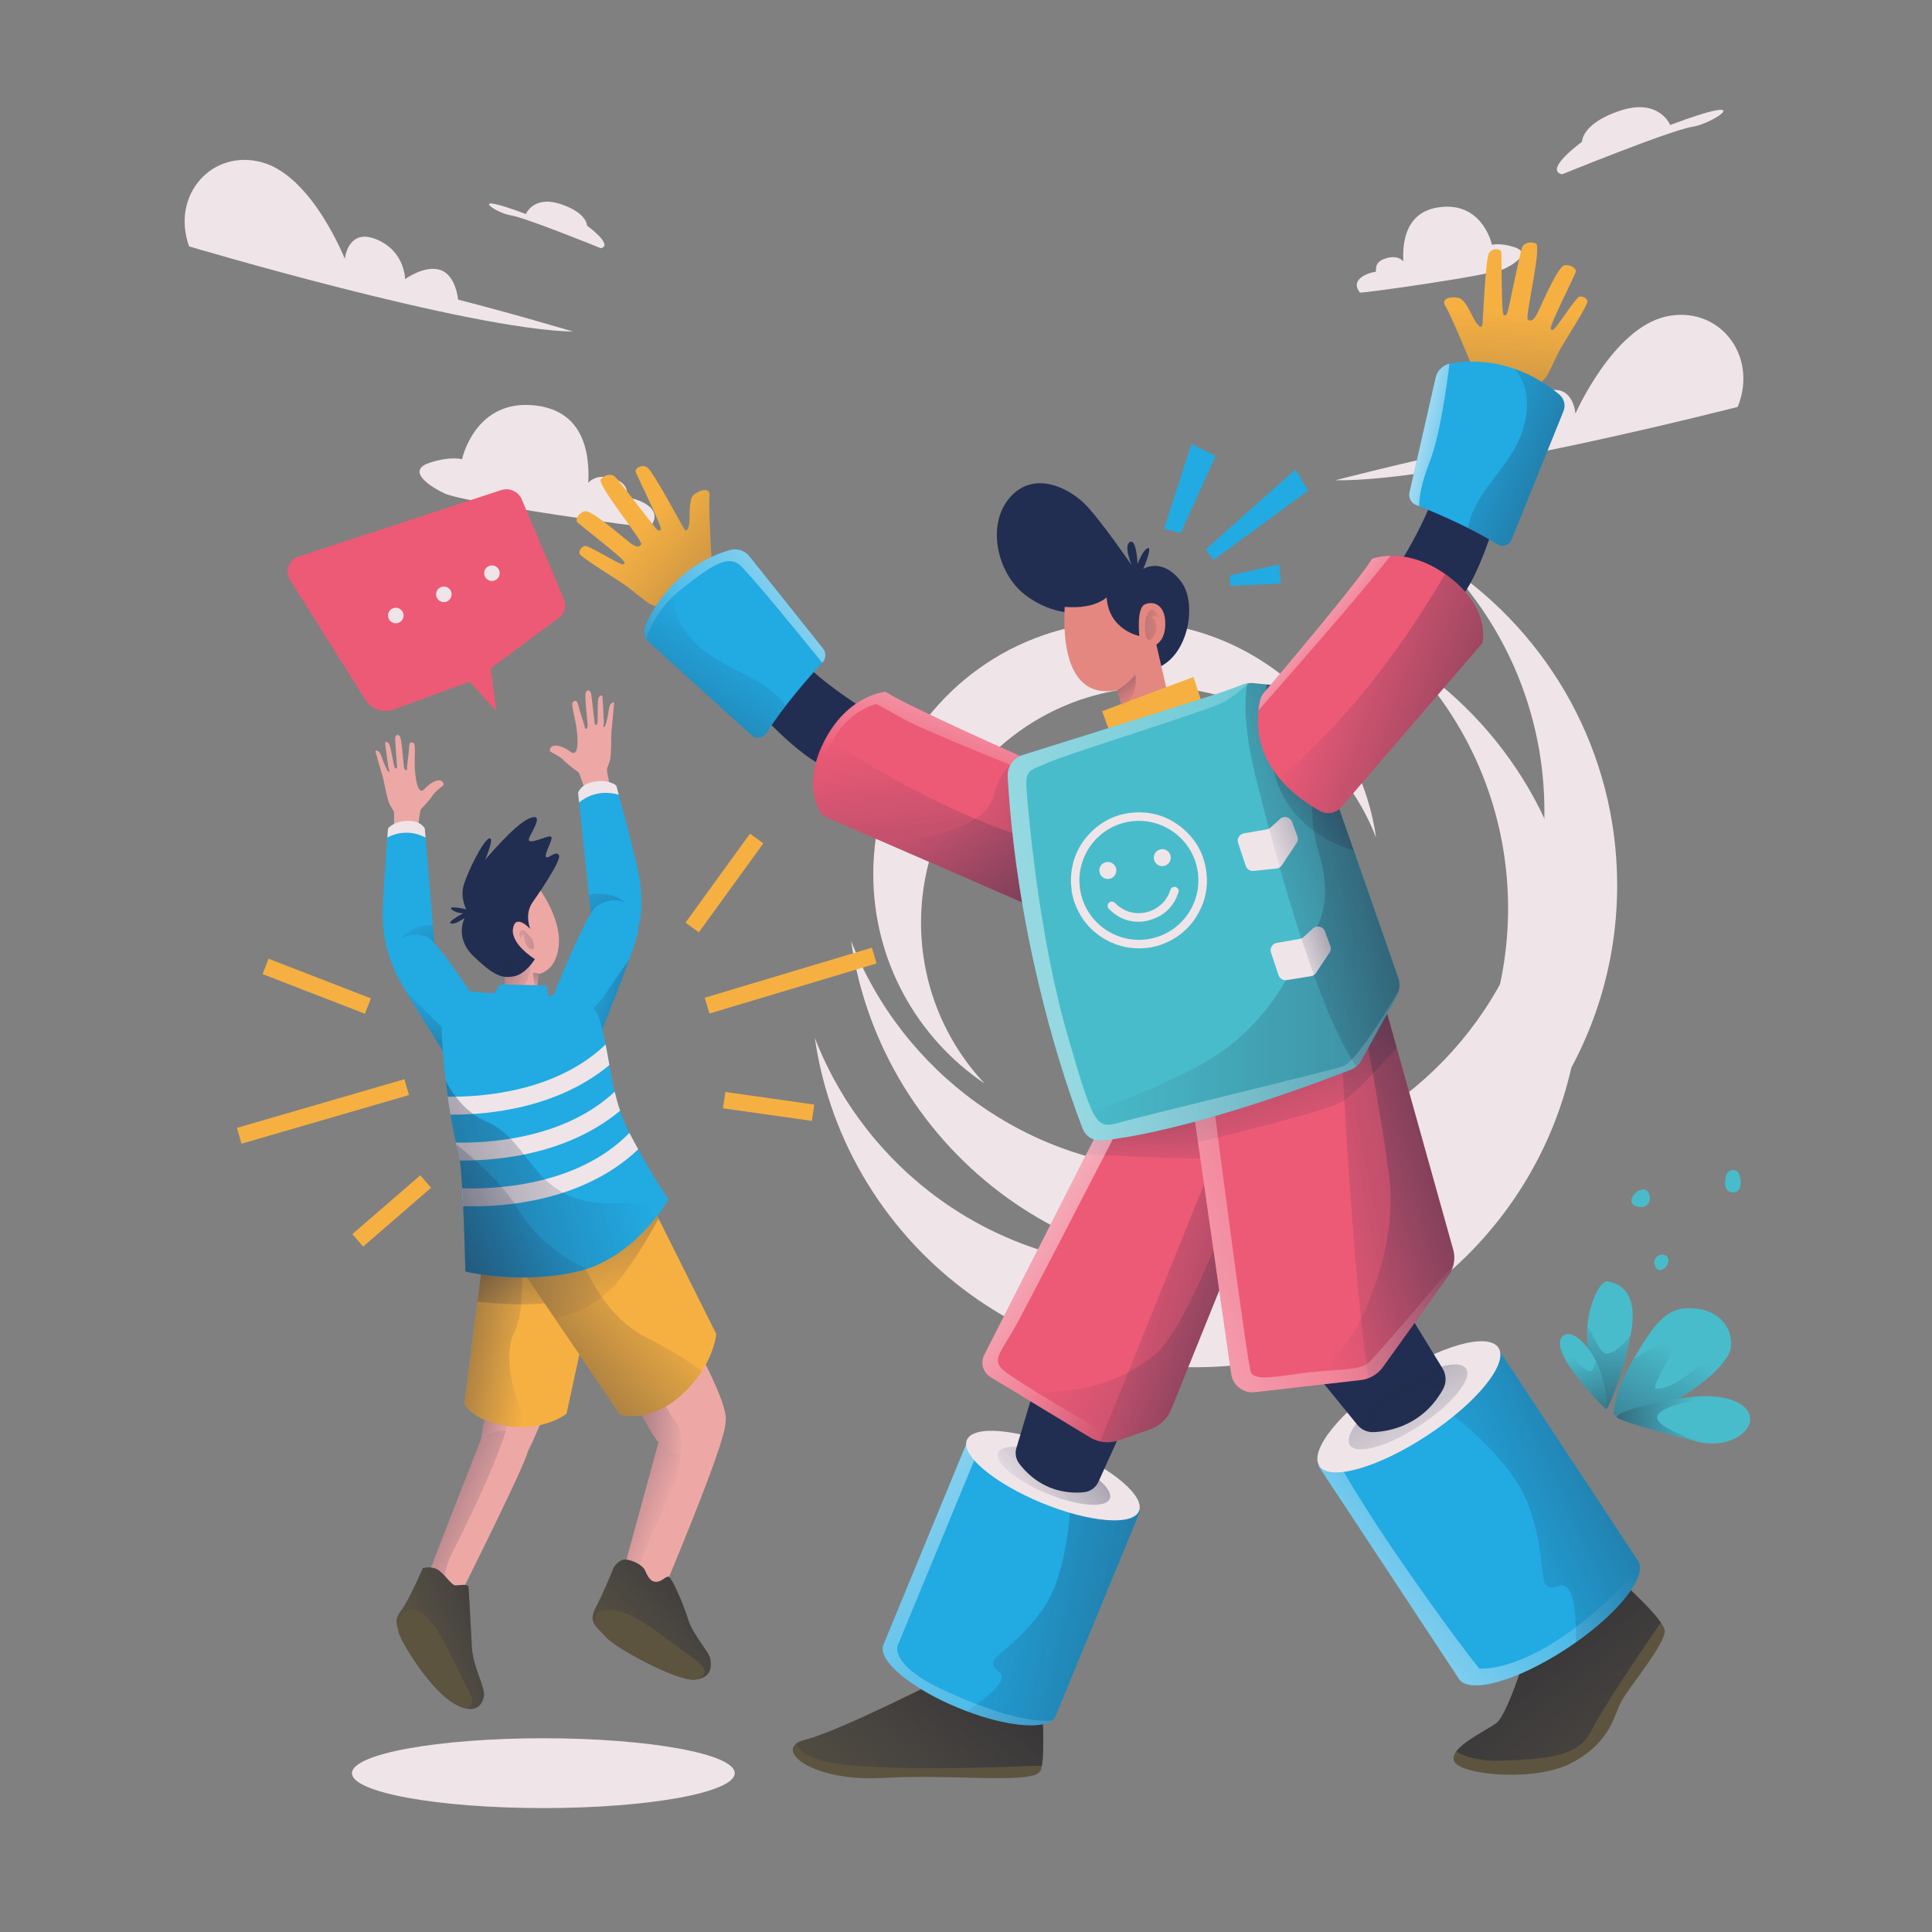 <?xml version="1.0" encoding="iso-8859-1"?>
<!-- Generator: Adobe Illustrator 25.0.0, SVG Export Plug-In . SVG Version: 6.00 Build 0)  -->
<svg version="1.1" xmlns="http://www.w3.org/2000/svg" xmlns:xlink="http://www.w3.org/1999/xlink" x="0px" y="0px"
	 viewBox="0 0 1200 1200" enable-background="new 0 0 1200 1200" xml:space="preserve">
<rect x="0" y="0" width="1200" height="1200" fill="#808080" stroke="none"/>
<g id="Shadow">
	<ellipse fill="#EFE5E9" cx="337.485" cy="1101.348" rx="118.865" ry="21.681"/>
</g>
<g id="Backgound_x5F_Simple">
	<g>
		<path fill="#EFE5E9" d="M117.445,153.019c0,0,173.138,51.619,238.561,52.956
			c0,0-35.927-10.787-71.462-19.854c0,0-1.314-15.256-11.088-18.45
			s-21.848,5.714-21.848,5.714s0.013-17.368-17.762-24.703
			s-19.668,12.089-19.668,12.089s-20.213-51.276-51.308-59.91
			S105.991,121.087,117.445,153.019z"/>
		<path fill="#EFE5E9" d="M1079.325,252.735c0,0-181.912,46.764-249.932,45.559
			c0,0,37.751-9.782,75.026-17.794c0,0,1.969-15.797,12.249-18.728
			s22.471,6.802,22.471,6.802s0.675-18.043,19.43-24.96
			c18.756-6.917,19.954,13.339,19.954,13.339s23.03-52.468,55.675-60.206
			C1066.844,189.01,1092.489,220.015,1079.325,252.735z"/>
		<path fill="#EFE5E9" d="M373.185,154.164c0,0-46.758-19.034-56.148-20.47
			s-28.808-15.201,9.595-0.756c0,0,4.758-11.69,21.451-6.214
			c16.693,5.475,16.546,13.439,16.546,13.439S381.386,152.334,373.185,154.164z"/>
		<path fill="#EFE5E9" d="M970.25,108.266c0,0,67.454-27.459,81-29.531
			c13.546-2.072,41.559-21.929-13.842-1.091c0,0-6.865-16.864-30.946-8.965
			s-23.87,19.387-23.87,19.387S958.419,105.627,970.25,108.266z"/>
		<path fill="#EFE5E9" d="M844.719,181.74c0.473,0.587,80.963-10.56,89.763-14.835
			s15.589-10.309,6.286-13.326s-14.08-1.509-14.08-1.509
			s-5.28-25.144-29.921-23.635s-25.647,23.384-25.144,33.944
			c0,0-3.269-4.526-11.315-1.76c-8.046,2.766-4.526,8.297-6.286,8.297
			S837.428,172.689,844.719,181.74z"/>
		<path fill="#EFE5E9" d="M403.693,327.49c-0.674,0.836-115.265-15.035-127.794-21.12
			s-22.194-14.677-8.949-18.972s20.046-2.148,20.046-2.148
			s7.517-35.797,42.598-33.649c35.081,2.148,36.513,33.291,35.797,48.325
			c0,0,4.654-6.443,16.108-2.506s6.443,11.813,8.949,11.813
			S414.074,314.603,403.693,327.49z"/>
	</g>
	<g>
		<g>
			<path fill="#EFE5E9" d="M1004.45,549.863c0,98.41-59.443,182.931-144.381,219.632
				c-5.51,2.381-11.129,4.562-16.84,6.528c-9.287,3.198-18.82,5.842-28.585,7.892
				h-0.008c-1.518,0.316-3.037,0.624-4.57,0.909
				c-4.015,0.763-8.061,1.418-12.146,1.973c-1.21,0.17-2.428,0.324-3.645,0.47
				c-4.031,0.493-8.092,0.879-12.185,1.156c-5.179,0.362-10.412,0.555-15.684,0.578
				c-0.37,0.008-0.74,0.008-1.11,0.008c-3.846,0-7.668-0.093-11.476-0.27
				c-8.67-0.408-17.217-1.287-25.625-2.597c-3.83-0.593-7.63-1.279-11.398-2.05
				c-29.61-6.104-57.224-17.68-81.724-33.625
				c-3.229-2.089-6.397-4.262-9.51-6.512
				c-51.382-37.055-87.458-94.017-96.93-159.579
				c15.699,40.531,42.92,75.327,77.632,100.367
				c2.906,2.096,5.857,4.123,8.863,6.065c22.828,14.859,48.554,25.641,76.137,31.329
				c3.514,0.717,7.052,1.356,10.62,1.911c7.83,1.218,15.799,2.035,23.876,2.42
				c3.545,0.162,7.106,0.247,10.69,0.247c0.347,0,0.686,0,1.033-0.008
				c4.909-0.023,9.788-0.2,14.612-0.539c3.815-0.254,7.599-0.617,11.352-1.071
				c1.133-0.139,2.266-0.285,3.399-0.439c3.799-0.516,7.568-1.125,11.314-1.842
				c1.426-0.262,2.844-0.547,4.254-0.848h0.008
				c9.102-1.904,17.98-4.37,26.635-7.352c5.318-1.827,10.551-3.861,15.684-6.081
				c79.135-34.188,134.516-112.929,134.516-204.619
				c0-58.927-22.882-112.513-60.245-152.358
				C962.625,394.53,1004.45,467.315,1004.45,549.863z"/>
			<path fill="#EFE5E9" d="M542.405,542.897c0-64.593,39.017-120.071,94.768-144.16
				c3.617-1.563,7.305-2.995,11.053-4.285c6.096-2.099,12.353-3.834,18.762-5.18
				h0.005c0.997-0.207,1.993-0.41,3-0.597
				c2.636-0.501,5.291-0.931,7.972-1.295c0.794-0.111,1.593-0.212,2.393-0.309
				c2.646-0.324,5.312-0.577,7.998-0.759c3.399-0.238,6.834-0.364,10.294-0.379
				c0.243-0.005,0.486-0.005,0.728-0.005c2.524,0,5.033,0.061,7.532,0.177
				c5.691,0.268,11.301,0.845,16.82,1.705c2.514,0.39,5.008,0.84,7.482,1.346
				c19.435,4.006,37.56,11.604,53.641,22.071
				c2.12,1.371,4.199,2.797,6.242,4.275
				c33.726,24.322,57.405,61.71,63.622,104.744
				c-10.304-26.603-28.171-49.443-50.955-65.878
				c-1.907-1.376-3.845-2.706-5.817-3.981
				c-14.984-9.753-31.869-16.83-49.974-20.563
				c-2.307-0.47-4.629-0.89-6.971-1.255c-5.14-0.799-10.37-1.335-15.672-1.588
				c-2.327-0.106-4.664-0.162-7.016-0.162c-0.228,0-0.45,0-0.678,0.005
				c-3.222,0.015-6.424,0.132-9.591,0.354c-2.504,0.167-4.988,0.405-7.451,0.703
				c-0.744,0.091-1.487,0.187-2.231,0.288c-2.494,0.339-4.968,0.739-7.426,1.209
				c-0.936,0.172-1.867,0.359-2.792,0.556h-0.005
				c-5.974,1.249-11.802,2.868-17.483,4.826
				c-3.49,1.199-6.925,2.534-10.294,3.991
				c-51.942,22.44-88.293,74.124-88.293,134.306
				c0,38.678,15.019,73.851,39.543,100.004
				C569.858,644.853,542.405,597.08,542.405,542.897z"/>
		</g>
		<path fill="#EFE5E9" d="M981.897,610.084c0,98.41-59.443,182.931-144.381,219.632
			c-5.51,2.381-11.129,4.562-16.84,6.528c-9.287,3.198-18.82,5.842-28.585,7.892
			h-0.008c-1.518,0.316-3.036,0.624-4.57,0.909
			c-4.015,0.763-8.061,1.418-12.146,1.973c-1.21,0.17-2.428,0.324-3.645,0.47
			c-4.031,0.493-8.092,0.879-12.185,1.156c-5.179,0.362-10.412,0.555-15.684,0.578
			c-0.37,0.008-0.74,0.008-1.11,0.008c-3.846,0-7.668-0.093-11.476-0.27
			c-8.67-0.408-17.217-1.287-25.625-2.597c-3.83-0.593-7.63-1.279-11.399-2.05
			c-29.61-6.104-57.224-17.68-81.724-33.625c-3.229-2.089-6.397-4.262-9.51-6.512
			c-51.382-37.055-87.458-94.017-96.93-159.579
			c15.699,40.531,42.92,75.327,77.632,100.367c2.906,2.096,5.857,4.123,8.863,6.065
			c22.828,14.859,48.554,25.641,76.137,31.329
			c3.514,0.717,7.052,1.356,10.62,1.911c7.83,1.218,15.799,2.035,23.876,2.42
			c3.545,0.162,7.106,0.247,10.69,0.247c0.347,0,0.686,0,1.033-0.008
			c4.909-0.023,9.788-0.2,14.612-0.539c3.815-0.254,7.599-0.617,11.352-1.071
			c1.133-0.139,2.266-0.285,3.399-0.439c3.799-0.516,7.568-1.125,11.314-1.842
			c1.426-0.262,2.844-0.547,4.254-0.848h0.008
			c9.102-1.904,17.98-4.37,26.635-7.352c5.318-1.827,10.551-3.861,15.684-6.081
			c79.135-34.188,134.516-112.929,134.516-204.619
			c0-58.927-22.882-112.513-60.245-152.358
			C940.072,454.751,981.897,527.535,981.897,610.084z"/>
	</g>
</g>
<g id="Layer_x5F_Plants">
	<g>
		<g>
			<path fill="#49BCCB" d="M1002.272,878.839c0,0-0.876-12.203,12.174-34.333
				c12.255-20.783,19.671-32.418,35.505-32.006
				c17.511,0.455,26.581,12.026,25.125,24.517
				C1073.619,849.507,1035.9,881.472,1002.272,878.839z"/>
			
				<linearGradient id="SVGID_1_" gradientUnits="userSpaceOnUse" x1="-682.677" y1="1066.622" x2="-662.362" y2="1220.037" gradientTransform="matrix(-0.943 -0.334 -0.334 0.943 759.019 -394.67)">
				<stop  offset="0" style="stop-color:#222E51;stop-opacity:0"/>
				<stop  offset="1" style="stop-color:#231F20"/>
			</linearGradient>
			<path fill="url(#SVGID_1_)" d="M1002.272,878.839c0,0-0.876-12.203,12.174-34.333
				c0,0,20.268-14.94,25.33-9.6c2.145,2.263-15.653,27.587-10.94,27.709
				c17.511,0.455,47.695-38.09,46.24-25.599
				C1073.619,849.507,1035.9,881.472,1002.272,878.839z"/>
		</g>
		<g>
			<path fill="#49BCCB" d="M1004.562,880.766c-5.921-3.214,33.145-12.775,51.992-13.525
				s30.69,5.679,30.521,14.538c-0.168,8.859-14.967,18.106-32.719,13.669
				C1036.605,891.012,1010.483,883.98,1004.562,880.766z"/>
			
				<linearGradient id="SVGID_2_" gradientUnits="userSpaceOnUse" x1="-706.443" y1="1103.848" x2="-622.186" y2="1148.967" gradientTransform="matrix(-0.943 -0.334 -0.334 0.943 759.019 -394.67)">
				<stop  offset="0" style="stop-color:#222E51;stop-opacity:0"/>
				<stop  offset="1" style="stop-color:#231F20"/>
			</linearGradient>
			<path fill="url(#SVGID_2_)" d="M1004.562,880.766c-5.921-3.214,33.145-12.775,51.992-13.525
				s-27.11,4.138-27.278,12.997c-0.168,8.859,42.832,19.647,25.08,15.21
				C1036.605,891.012,1010.483,883.98,1004.562,880.766z"/>
		</g>
		<g>
			<path fill="#49BCCB" d="M998.022,875.102c0,0-11.518-29.355-12.214-45.21
				s7.318-35.311,13.164-33.982s19.44,5.557,13.765,33.496
				C1006.261,861.3,998.022,875.102,998.022,875.102z"/>
			
				<linearGradient id="SVGID_3_" gradientUnits="userSpaceOnUse" x1="-632.952" y1="1061.447" x2="-655.018" y2="1175.633" gradientTransform="matrix(-0.943 -0.334 -0.334 0.943 759.019 -394.67)">
				<stop  offset="0" style="stop-color:#222E51;stop-opacity:0"/>
				<stop  offset="1" style="stop-color:#231F20"/>
			</linearGradient>
			<path fill="url(#SVGID_3_)" d="M998.022,875.102c0,0-11.518-29.355-12.214-45.21
				s5.582,9.412,11.428,10.741s15.501-11.227,15.501-11.227
				C1006.261,861.3,998.022,875.102,998.022,875.102z"/>
		</g>
		<g>
			<path fill="#49BCCB" d="M997.245,875.198c-1.63-1.693-34.359-34.109-27.409-44.28
				c5.138-7.519,17.092,4.202,22.61,16.936
				C997.966,860.589,998.875,876.891,997.245,875.198z"/>
			
				<linearGradient id="SVGID_4_" gradientUnits="userSpaceOnUse" x1="-621.8" y1="1090.037" x2="-665.933" y2="1157.287" gradientTransform="matrix(-0.943 -0.334 -0.334 0.943 759.019 -394.67)">
				<stop  offset="0" style="stop-color:#222E51;stop-opacity:0"/>
				<stop  offset="1" style="stop-color:#231F20"/>
			</linearGradient>
			<path fill="url(#SVGID_4_)" d="M997.245,875.198c-1.63-1.693-34.359-34.109-27.409-44.28
				c2.515-3.68,3.07,13.352,16.563,20.366c5.021,2.61,3.23-9.931,6.047-3.43
				C997.966,860.589,998.875,876.891,997.245,875.198z"/>
		</g>
		<path fill="#49BCCB" d="M1022.319,739.209c4.464,2.592,3.073,13.201-6.205,9.911
			C1008.642,746.471,1017.855,736.617,1022.319,739.209z"/>
		<path fill="#49BCCB" d="M1071.803,731.691c-0.367,2.259-1.384,9.211,5.097,8.903
			c6.481-0.309,4.442-11.711,1.806-13.261
			C1076.07,725.783,1072.551,727.079,1071.803,731.691z"/>
		<path fill="#49BCCB" d="M1035.862,781.185c2.228,4.154-5.029,11.337-7.677,5.52
			C1025.185,780.112,1033.635,777.031,1035.862,781.185z"/>
	</g>
</g>
<g id="Layer_x5F_Character_2">
	<g id="Left_leg_1_">
		<path fill="#5D5440" d="M647.176,1096.651c-0.188,1.143-0.409,2.099-0.674,2.841
			c-3.336,9.266-53.368,2.227-98.306,4.821
			c-39.478,2.278-63.009-13.754-53.82-21.185c1.271-1.041,3.165-1.903,5.734-2.534
			c21.125-5.188,88.58-39.657,88.58-39.657l57.813,5.563
			C646.502,1046.5,649.326,1083.512,647.176,1096.651z"/>
		
			<linearGradient id="SVGID_5_" gradientUnits="userSpaceOnUse" x1="510.926" y1="1167.647" x2="666.966" y2="964.917">
			<stop  offset="0" style="stop-color:#222E51;stop-opacity:0"/>
			<stop  offset="1" style="stop-color:#231F20"/>
		</linearGradient>
		<path fill="url(#SVGID_5_)" d="M647.176,1096.651c-17.004,0.682-79.963,3.328-118.903-0.12
			c-24.078-2.133-31.739-8.438-33.898-13.404c1.271-1.041,3.165-1.903,5.734-2.534
			c21.125-5.188,88.58-39.657,88.58-39.657l57.813,5.563
			C646.502,1046.5,649.326,1083.512,647.176,1096.651z"/>
		<path fill="#22AAE2" d="M708.104,938.68l-52.481,127.196
			c-0.486,1.169-1.322,2.159-2.491,2.969c-7.593,5.281-28.872,2.978-52.617-5.955
			c-1.775-0.665-3.566-1.374-5.367-2.116
			c-29.538-12.192-50.356-29.666-46.491-39.034l52.481-127.196l7.815,3.225
			L708.104,938.68z"/>
		
			<linearGradient id="SVGID_6_" gradientUnits="userSpaceOnUse" x1="580.208" y1="981.741" x2="923.659" y2="1054.577">
			<stop  offset="0" style="stop-color:#222E51;stop-opacity:0"/>
			<stop  offset="1" style="stop-color:#231F20"/>
		</linearGradient>
		<path fill="url(#SVGID_6_)" d="M708.108,938.68l-52.481,127.196
			c-3.632,8.802-27.73,7.315-55.109-2.987c13.405-8.905,26.427-19.66,20.061-24.531
			c-11.843-9.063,5.946-9.554,26.612-38.116
			c15.74-21.753,17.99-61.495,18.169-79.2L708.108,938.68z"/>
		
			<linearGradient id="SVGID_7_" gradientUnits="userSpaceOnUse" x1="703.82" y1="1101.877" x2="375.977" y2="738.968">
			<stop  offset="0" style="stop-color:#FFFFFF;stop-opacity:0"/>
			<stop  offset="1" style="stop-color:#FFFFFF"/>
		</linearGradient>
		<path fill="url(#SVGID_7_)" d="M653.131,1068.845c-7.593,5.281-28.872,2.978-52.617-5.955
			c-1.775-0.665-3.566-1.374-5.367-2.116
			c-29.538-12.192-50.356-29.666-46.491-39.034l52.481-127.196l7.815,3.225
			l-51.397,124.355c0,0-5.281,12.235,29.461,28.079
			C613.091,1062.088,635.504,1069.442,653.131,1068.845z"/>
		
			<ellipse transform="matrix(0.381 -0.924 0.924 0.381 -442.377 1172.153)" fill="#EFE5E9" cx="654.624" cy="916.613" rx="18.346" ry="57.856"/>
		
			<linearGradient id="SVGID_8_" gradientUnits="userSpaceOnUse" x1="630.394" y1="936.167" x2="751.271" y2="838.616">
			<stop  offset="0" style="stop-color:#222E51;stop-opacity:0"/>
			<stop  offset="1" style="stop-color:#231F20"/>
		</linearGradient>
		<path fill="url(#SVGID_8_)" d="M689.298,930.919c-2.505,6.073-20.061,4.59-39.211-3.311
			c-19.15-7.901-32.643-19.229-30.137-25.302s20.061-4.59,39.211,3.311
			C678.31,913.519,691.803,924.847,689.298,930.919z"/>
		<path fill="#212E51" d="M642.74,861.163l-11.45,38.263
			c-0.972,3.247-0.358,6.76,1.667,9.478c5.383,7.223,18.094,19.885,40.117,17.98
			c4.024-0.348,7.539-2.876,9.204-6.557l16.272-35.972
			C698.551,884.356,686.201,859.284,642.74,861.163z"/>
		<path fill="#ED5A76" d="M813.244,662.752l-19.112,47.387l-0.52,1.28l-65.578,162.553
			l-0.495,1.237c-2.389,5.921-7.227,10.529-13.259,12.628l-19.547,6.8
			c-3.694,1.28-7.628,1.493-11.365,0.674c-2.227-0.486-4.385-1.34-6.382-2.551
			l-54.656-33.13c-0.008-0.008-0.008-0.008-0.017-0.008l-7.056-4.283
			c-4.718-2.858-6.425-8.865-3.925-13.779l63.436-124.705l10.648-20.938
			l13.634-3.541l73.956-19.18L813.244,662.752z"/>
		
			<linearGradient id="SVGID_9_" gradientUnits="userSpaceOnUse" x1="688.397" y1="761.797" x2="934.222" y2="832.516">
			<stop  offset="0" style="stop-color:#222E51;stop-opacity:0"/>
			<stop  offset="1" style="stop-color:#231F20"/>
		</linearGradient>
		<path fill="url(#SVGID_9_)" d="M813.244,662.752l-19.632,48.667l-66.072,163.79
			c-2.389,5.921-7.227,10.529-13.259,12.628l-19.547,6.8
			c-3.694,1.28-7.628,1.493-11.365,0.674l17.26-42.78l72.378-179.336
			L813.244,662.752z"/>
		
			<linearGradient id="SVGID_10_" gradientUnits="userSpaceOnUse" x1="676.493" y1="775.341" x2="1042.265" y2="942.207">
			<stop  offset="0" style="stop-color:#222E51;stop-opacity:0"/>
			<stop  offset="1" style="stop-color:#231F20"/>
		</linearGradient>
		<path fill="url(#SVGID_10_)" d="M793.612,711.419l-66.072,163.79
			c-2.389,5.921-7.227,10.529-13.259,12.628l-19.547,6.8
			c-3.694,1.28-7.628,1.493-11.365,0.674c-2.227-0.486-4.385-1.34-6.382-2.551
			l-54.656-33.13c25.63,8.967,55.996,4.334,78.299-7.099
			c6.962-3.558,13.139-7.79,18.148-12.474
			c21.057-19.701,50.399-104.091,50.399-104.091
			C779.201,723.33,787.213,715.617,793.612,711.419z"/>
		
			<linearGradient id="SVGID_11_" gradientUnits="userSpaceOnUse" x1="744.866" y1="733.468" x2="742.142" y2="595.02">
			<stop  offset="0" style="stop-color:#222E51;stop-opacity:0"/>
			<stop  offset="1" style="stop-color:#231F20"/>
		</linearGradient>
		<path fill="url(#SVGID_11_)" d="M813.244,662.752l-19.112,47.387
			c-17.994,4.752-34.137,8.575-41.261,9.095
			c-13.489,0.981-52.959-0.956-78.103-2.38l10.648-20.938l87.59-22.721
			L813.244,662.752z"/>
		
			<linearGradient id="SVGID_12_" gradientUnits="userSpaceOnUse" x1="730.611" y1="824.585" x2="551.105" y2="700.648">
			<stop  offset="0" style="stop-color:#FFFFFF;stop-opacity:0"/>
			<stop  offset="1" style="stop-color:#FFFFFF"/>
		</linearGradient>
		<path fill="url(#SVGID_12_)" d="M728.035,873.972l-0.495,1.237
			c-2.389,5.921-7.227,10.529-13.259,12.628l-19.547,6.8
			c-3.694,1.28-7.628,1.493-11.365,0.674c-2.227-0.486-4.385-1.34-6.382-2.551
			l-54.656-33.13c-0.008-0.008-0.008-0.008-0.017-0.008l-7.056-4.283
			c-4.718-2.858-6.425-8.865-3.925-13.779l63.436-124.705l10.648-20.938
			l13.634-3.541c-22.252,43.096-59.11,114.398-66.26,127.665
			c-10.375,19.274-16.842,23.77-10.46,30.229
			c6.382,6.467,63.368,39.256,63.368,39.256S710.049,883.682,728.035,873.972z"/>
	</g>
	<g id="Right_leg_1_">
		<path fill="#5D5440" d="M1033.986,1012.951c0.563,7.79-21.68,34.47-26.68,43.368
			c-5.008,8.891-6.118,24.462-29.47,37.797c-23.344,13.344-70.603,8.344-74.579,0
			c-0.947-1.979-0.333-4.095,1.229-6.22c5.034-6.826,19.905-13.865,24.99-17.678
			c6.672-5.008,17.789-41.142,17.789-41.142l56.15-50.032
			c0,0,20.946,18.233,28.164,28.77C1033.005,1009.888,1033.892,1011.672,1033.986,1012.951z
			"/>
		
			<linearGradient id="SVGID_13_" gradientUnits="userSpaceOnUse" x1="1065.395" y1="1174.89" x2="882.961" y2="936.769">
			<stop  offset="0" style="stop-color:#222E51;stop-opacity:0"/>
			<stop  offset="1" style="stop-color:#231F20"/>
		</linearGradient>
		<path fill="url(#SVGID_13_)" d="M1031.58,1007.815c-12.508,18.054-36.705,54.042-42.618,66.294
			c-7.79,16.117-24.461,18.344-55.04,19.453
			c-15.238,0.555-24.24-2.474-29.436-5.665
			c5.034-6.826,19.905-13.865,24.99-17.678
			c6.672-5.008,17.789-41.142,17.789-41.142l56.15-50.032
			C1003.416,979.045,1024.362,997.278,1031.58,1007.815z"/>
		<path fill="#22AAE2" d="M1018.603,973.55c0.299,10.631-15.699,29.521-39.691,46.449
			c-1.783,1.263-3.618,2.517-5.495,3.746
			c-30.715,20.264-60.817,28.804-67.241,19.061l-87.249-132.256l9.786-6.459
			l101.438-66.917l87.24,132.256C1018.159,970.598,1018.56,971.989,1018.603,973.55z"/>
		
			<linearGradient id="SVGID_14_" gradientUnits="userSpaceOnUse" x1="963.334" y1="912.05" x2="726.583" y2="1109.195">
			<stop  offset="0" style="stop-color:#FFFFFF;stop-opacity:0"/>
			<stop  offset="1" style="stop-color:#FFFFFF"/>
		</linearGradient>
		<path fill="url(#SVGID_14_)" d="M1018.603,973.55c0.299,10.631-15.699,29.521-39.691,46.449
			c-1.783,1.263-3.618,2.517-5.495,3.746
			c-30.715,20.264-60.817,28.804-67.241,19.061l-87.249-132.256l9.786-6.459
			c8.063,14.121,21.057,35.732,38.77,61.61
			c31.97,46.696,51.286,70.637,51.286,70.637S957.488,1041.175,1018.603,973.55z"/>
		
			<linearGradient id="SVGID_15_" gradientUnits="userSpaceOnUse" x1="899.087" y1="954.197" x2="1188.057" y2="820.728">
			<stop  offset="0" style="stop-color:#222E51;stop-opacity:0"/>
			<stop  offset="1" style="stop-color:#231F20"/>
		</linearGradient>
		<path fill="url(#SVGID_15_)" d="M930.149,837.175l87.246,132.255
			c6.037,9.152-10.963,31.15-38.484,50.573
			c0.185-18.53-1.641-37.892-10.399-34.976
			c-16.293,5.423-5.257-11.843-19.105-50.002
			c-10.546-29.063-46.955-56.908-63.707-68.528L930.149,837.175z"/>
		
			<ellipse transform="matrix(0.835 -0.551 0.551 0.835 -336.664 625.994)" fill="#EFE5E9" cx="874.538" cy="873.861" rx="66.619" ry="21.126"/>
		<path fill="#212E51" d="M814.025,849.324l29.051,35.653
			c2.465,3.026,6.209,4.712,10.108,4.54c10.363-0.458,30.645-4.379,43.073-26.593
			c2.271-4.059,2.135-9.042-0.295-13.009l-23.748-38.765
			C872.213,811.15,840.339,806.702,814.025,849.324z"/>
		
			<linearGradient id="SVGID_16_" gradientUnits="userSpaceOnUse" x1="895.366" y1="910.581" x2="789.317" y2="723.609">
			<stop  offset="0" style="stop-color:#222E51;stop-opacity:0"/>
			<stop  offset="1" style="stop-color:#231F20"/>
		</linearGradient>
		<path fill="url(#SVGID_16_)" d="M910.591,850.077c4.165,6.314-8.6,22.081-28.511,35.216
			c-19.911,13.135-39.43,18.665-43.595,12.351s8.6-22.081,28.511-35.216
			C886.908,849.293,906.426,843.763,910.591,850.077z"/>
		<path fill="#ED5A76" d="M902.746,785.589c-0.563,2.38-1.587,4.659-3.046,6.698
			l-40.655,56.679c-2.27,3.157-5.367,5.554-8.908,6.954
			c-1.621,0.64-3.336,1.066-5.094,1.271l-47.31,5.426l-18.327,2.099
			c-7.141,0.819-13.634-4.189-14.658-11.305L744.092,709.491l-3.635-25.306l12.26-7.124
			l84.169-48.897l7.773-4.514l13.131-7.636l44.768,160.096
			C903.437,779.241,903.48,782.5,902.746,785.589z"/>
		
			<linearGradient id="SVGID_17_" gradientUnits="userSpaceOnUse" x1="791.83" y1="747.837" x2="1119.377" y2="685.257">
			<stop  offset="0" style="stop-color:#222E51;stop-opacity:0"/>
			<stop  offset="1" style="stop-color:#231F20"/>
		</linearGradient>
		<path fill="url(#SVGID_17_)" d="M899.7,792.286l-40.655,56.679
			c-2.27,3.157-5.367,5.554-8.908,6.954c-1.706-10.247-3.319-23.037-4.829-37.123
			c0-0.009,0-0.017,0-0.017c-6.894-64.545-11.458-156.384-11.458-156.384
			s0.973-17.158,3.037-34.231l7.773-4.514l13.131-7.636l44.768,160.096
			C904.111,781.655,903.062,787.602,899.7,792.286z"/>
		
			<linearGradient id="SVGID_18_" gradientUnits="userSpaceOnUse" x1="787.632" y1="763.837" x2="1103.529" y2="631.117">
			<stop  offset="0" style="stop-color:#222E51;stop-opacity:0"/>
			<stop  offset="1" style="stop-color:#231F20"/>
		</linearGradient>
		<path fill="url(#SVGID_18_)" d="M899.7,792.286l-40.655,56.679
			c-2.27,3.157-5.367,5.554-8.908,6.954c-1.621,0.64-3.336,1.066-5.094,1.271
			l-47.31,5.426c37.021-14.479,47.276-42.976,47.575-43.821c0-0.009,0-0.017,0-0.017
			s23.566-43.206,17.457-89.348c-4.232-31.901-13.063-79.459-18.105-105.781
			l13.131-7.636l44.768,160.096C904.111,781.655,903.062,787.602,899.7,792.286z"/>
		
			<linearGradient id="SVGID_19_" gradientUnits="userSpaceOnUse" x1="816.885" y1="719.847" x2="753.005" y2="490.98">
			<stop  offset="0" style="stop-color:#222E51;stop-opacity:0"/>
			<stop  offset="1" style="stop-color:#231F20"/>
		</linearGradient>
		<path fill="url(#SVGID_19_)" d="M867.483,650.679c-11.075,12.517-26.552,29.248-33.633,33.505
			c-8.856,5.315-63.752,19.001-89.757,25.306l-3.635-25.306l96.43-56.022
			l20.904-12.15L867.483,650.679z"/>
		
			<linearGradient id="SVGID_20_" gradientUnits="userSpaceOnUse" x1="901.778" y1="725.995" x2="487.091" y2="893.335">
			<stop  offset="0" style="stop-color:#FFFFFF;stop-opacity:0"/>
			<stop  offset="1" style="stop-color:#FFFFFF"/>
		</linearGradient>
		<path fill="url(#SVGID_20_)" d="M902.746,785.589c-0.563,2.38-1.587,4.659-3.046,6.698
			l-40.655,56.679c-2.27,3.157-5.367,5.554-8.908,6.954
			c-1.621,0.64-3.336,1.066-5.094,1.271l-47.31,5.426l-18.327,2.099
			c-7.141,0.819-13.634-4.189-14.658-11.305L744.092,709.491l-3.635-25.306l12.26-7.124
			c3.515,27.337,21.902,169.532,24.248,175.232c2.594,6.297,19.641,1.852,37.055,0
			c17.422-1.86,30.024-1.118,35.587-5.563
			C853.789,843.385,886.697,804.607,902.746,785.589z"/>
	</g>
	<g id="Head_1_">
		<path fill="#212E51" d="M671.52,380.578c0,0-16.678,2.502-34.468-10.841
			c-17.79-13.342-24.739-44.197-9.451-61.153s37.804-5.003,48.088,6.393
			s27.241,36.136,27.241,36.136s-5.281-12.231-1.112-14.454
			c4.169-2.224,4.725,13.62,4.725,13.62s3.336-8.817,6.393-9.829
			c3.058-1.012-2.78,12.887-2.78,12.887s11.675-7.505,23.349,7.783
			s3.058,53.926-21.959,55.316C686.531,417.826,671.52,380.578,671.52,380.578z"/>
		<path fill="#E48780" d="M725.449,431.721c0,0-1.391,3.336-7.79,7.227
			c-6.391,3.899-19.18,5.281-19.18,5.281l-1.502-4.94l-3.217-10.622
			c-32.482,6.322-33.505-34.026-32.439-51.73
			c8.549,0.691,18.788-0.077,26.023-5.802c0.009,0,0.009,0,0.017-0.009
			c1.391,20.289,20.298,23.907,20.298,23.907s-1.954-17.516,3.609-19.735
			c5.563-2.227,12.235,0.555,12.508,11.399c0.282,10.836-5.554,13.617-5.554,13.617
			L725.449,431.721z"/>
		<polygon fill="#F6B042" points="691.117,459.799 684.585,441.731 741.29,420.466 
			747.405,439.289 		"/>
		
			<linearGradient id="SVGID_21_" gradientUnits="userSpaceOnUse" x1="728.698" y1="387.095" x2="629.353" y2="393.343">
			<stop  offset="0" style="stop-color:#222E51;stop-opacity:0"/>
			<stop  offset="1" style="stop-color:#231F20"/>
		</linearGradient>
		<path fill="url(#SVGID_21_)" d="M711.687,394.754c0,0-1.997-9.312,1.668-14.593
			c3.665-5.281,6.254,3.892,6.254,3.892s-2.072-3.197-4.233-0.417
			c0,0,2.704,0.973,2.843,5.142s-1.946,7.922-3.475,8.478
			S712.024,396.955,711.687,394.754z"/>
		
			<linearGradient id="SVGID_22_" gradientUnits="userSpaceOnUse" x1="705.325" y1="435.296" x2="677.907" y2="396.389">
			<stop  offset="0" style="stop-color:#222E51;stop-opacity:0"/>
			<stop  offset="1" style="stop-color:#231F20"/>
		</linearGradient>
		<path fill="url(#SVGID_22_)" d="M696.978,439.289l-3.217-10.622
			c5.418-2.636,11.39-9.454,11.39-9.454S707.95,431.593,696.978,439.289z"/>
		<polygon fill="#22AAE2" points="722.983,328.465 733.309,331.153 755.061,283.186 
			739.956,275.769 		"/>
		<polygon fill="#22AAE2" points="748.898,341.138 804.559,291.71 812.59,304.722 
			753.631,347.895 		"/>
		<polygon fill="#22AAE2" points="763.617,357.51 794.563,350.531 795.532,362.444 
			764.135,363.883 		"/>
	</g>
	<g id="Left_hand_1_">
		<path fill="#F6B042" d="M442.119,350.796c0,0-2.172-36.443-1.426-42.566
			c0.746-6.123-6.579-3.819-9.936-0.756c-3.357,3.063-2.035,15.596-2.822,18.652
			s-1.552,4.455-3.015,2.28c-1.462-2.175-19.42-35.934-22.946-38.121
			c-3.526-2.187-7.628,0.824-7.236,2.487c0.392,1.663,16.688,34.539,15.756,36.019
			c-0.932,1.479-1.835,0.887-3.712-1.294c-1.877-2.18-23.454-30.653-25.261-31.838
			s-5.536-1.235-8.315,1.959c-2.778,3.195,26.086,38.231,25.063,40.372
			c-1.024,2.141-3.215,1.965-6.888-0.788
			c-3.673-2.753-24.266-20.999-28.326-19.655c-4.061,1.345-5.688,5.218-4.548,6.725
			s29.69,23.112,29.414,25.098c-0.276,1.985-1.674,1.221-5.461-0.654
			s-17.434-10.099-19.264-9.627s-3.849,2.683-3.215,4.846
			c0.634,2.164,24.554,16.744,28.987,19.953
			c4.432,3.21,12.754,10.52,15.507,11.648c2.752,1.128,7.299,2.43,10.75,1.803
			c3.451-0.627,27.929-12.053,28.797-14.943S442.119,350.796,442.119,350.796z"/>
		
			<linearGradient id="SVGID_23_" gradientUnits="userSpaceOnUse" x1="400.074" y1="324.756" x2="597.377" y2="494.217">
			<stop  offset="0" style="stop-color:#222E51;stop-opacity:0"/>
			<stop  offset="1" style="stop-color:#231F20"/>
		</linearGradient>
		<path fill="url(#SVGID_23_)" d="M442.119,350.796c0,0-2.172-36.443-1.426-42.566
			c0.746-6.123-6.579-3.819-9.936-0.756c-3.357,3.063-2.035,15.596-2.822,18.652
			s-1.552,4.455-3.015,2.28c-1.462-2.175-19.42-35.934-22.946-38.121
			c-3.526-2.187-7.628,0.824-7.236,2.487c0.392,1.663,16.688,34.539,15.756,36.019
			c-0.932,1.479-1.835,0.887-3.712-1.294c-1.877-2.18-23.454-30.653-25.261-31.838
			s-5.536-1.235-8.315,1.959c-2.778,3.195,26.086,38.231,25.063,40.372
			c-1.024,2.141-3.215,1.965-6.888-0.788
			c-3.673-2.753-24.266-20.999-28.326-19.655c-4.061,1.345-5.688,5.218-4.548,6.725
			s29.69,23.112,29.414,25.098c-0.276,1.985-1.674,1.221-5.461-0.654
			s-17.434-10.099-19.264-9.627s-3.849,2.683-3.215,4.846
			c0.634,2.164,24.554,16.744,28.987,19.953
			c4.432,3.21,12.754,10.52,15.507,11.648c2.752,1.128,7.299,2.43,10.75,1.803
			c3.451-0.627,27.929-12.053,28.797-14.943S442.119,350.796,442.119,350.796z"/>
		<path fill="#212E51" d="M537.974,441.206c0,0-28.482-17.418-42.436-33.521
			c0,0-17.916,10.2-25.807,32.844c0,0,26.086,29.072,42.903,35.765
			C529.451,482.987,537.974,441.206,537.974,441.206z"/>
		<path fill="#ED5A76" d="M661.254,526.905c-3.037,12.679-9.419,23.318-14.044,29.794
			c-2.918,4.07-8.285,5.537-12.866,3.541L550.806,523.91L511.021,506.607
			c0,0-1.365-1.595-2.799-4.676c-3.2-6.851-6.74-21.049,3.618-41.346
			c0.461-0.904,0.93-1.792,1.408-2.645c15.008-26.859,36.773-28.216,36.773-28.216
			c12.286,7.773,60.689,29.64,85.022,40.493c5.017,2.235,9.001,4.002,11.45,5.085
			c1.579,0.7,3.003,1.723,4.138,3.012c0.171,0.188,0.341,0.392,0.495,0.597
			C663.814,495.489,664.701,512.519,661.254,526.905z"/>
		
			<linearGradient id="SVGID_24_" gradientUnits="userSpaceOnUse" x1="576.321" y1="452.973" x2="615.725" y2="772.217">
			<stop  offset="0" style="stop-color:#222E51;stop-opacity:0"/>
			<stop  offset="1" style="stop-color:#231F20"/>
		</linearGradient>
		<path fill="url(#SVGID_24_)" d="M661.254,526.905c-3.037,12.679-9.419,23.318-14.044,29.794
			c-2.918,4.07-8.285,5.537-12.866,3.541L550.806,523.91L511.021,506.607
			c0,0-14.197-16.603,0.819-46.022c0.461-0.904,0.93-1.792,1.408-2.645
			c35.826,24.001,67.25,39.998,92.479,50.612
			C631.136,519.234,650.256,524.464,661.254,526.905z"/>
		<path fill="#22AAE2" d="M510.791,411.559c-0.034,0.034-0.068,0.077-0.102,0.111
			c-4.983,5.367-13.805,15.196-22.619,26.654
			c-4.198,5.46-8.413,11.305-12.184,17.201c-1.988,3.114-6.297,3.694-9.035,1.212
			l-63.794-57.916c-0.683-0.623-1.254-1.331-1.706-2.099
			c-1.45-2.44-1.689-5.486-0.503-8.191c2.824-6.399,8.413-16.817,18.088-26.535
			c8.233-8.259,19.436-16.015,34.401-20.34c4.454-1.297,9.257,0.29,12.15,3.916
			l45.638,57.131C513.223,405.331,513.086,409.094,510.791,411.559z"/>
		
			<linearGradient id="SVGID_25_" gradientUnits="userSpaceOnUse" x1="457.781" y1="391.59" x2="338.952" y2="578.083">
			<stop  offset="0" style="stop-color:#222E51;stop-opacity:0"/>
			<stop  offset="1" style="stop-color:#231F20"/>
		</linearGradient>
		<path fill="url(#SVGID_25_)" d="M403.053,398.818l63.8,57.915
			c2.737,2.487,7.042,1.904,9.034-1.209c3.774-5.898,7.982-11.74,12.185-17.201
			c-15.995-21.808-45.553-21.816-62.681-46.753
			c-8.057-11.733-8.472-21.908-6.452-29.574
			c-9.679,9.718-15.266,20.14-18.089,26.535
			C399.294,392.078,400.184,396.215,403.053,398.818z"/>
		
			<linearGradient id="SVGID_26_" gradientUnits="userSpaceOnUse" x1="583.119" y1="490.933" x2="821.502" y2="623.594">
			<stop  offset="0" style="stop-color:#222E51;stop-opacity:0"/>
			<stop  offset="1" style="stop-color:#231F20"/>
		</linearGradient>
		<path fill="url(#SVGID_26_)" d="M661.254,526.905c-3.037,12.679-9.419,23.318-14.044,29.794
			c-2.918,4.07-8.285,5.537-12.866,3.541L550.806,523.91
			c18.173-1.86,41.056-6.032,54.921-15.358
			c6.049-4.07,10.384-9.129,11.868-15.4
			c2.875-12.192,9.829-19.086,17.448-22.934c5.017,2.235,9.001,4.002,11.45,5.085
			c1.817,0.802,3.43,2.039,4.633,3.609
			C663.814,495.489,664.701,512.519,661.254,526.905z"/>
		
			<linearGradient id="SVGID_27_" gradientUnits="userSpaceOnUse" x1="574.738" y1="488.172" x2="619.159" y2="349.426">
			<stop  offset="0" style="stop-color:#FFFFFF;stop-opacity:0"/>
			<stop  offset="1" style="stop-color:#FFFFFF"/>
		</linearGradient>
		<path fill="url(#SVGID_27_)" d="M650.632,478.314l-5.239,4.002c0,0-71.721-28.634-83.947-35.579
			c-12.235-6.954-17.235-9.454-17.235-9.454s-21.791,4.437-31.603,32.934
			c-4.693,13.626-5.17,24.291-4.385,31.714c-3.2-6.851-6.74-21.049,3.618-41.346
			c0.461-0.904,0.93-1.792,1.408-2.645c15.008-26.859,36.773-28.216,36.773-28.216
			c12.286,7.773,60.689,29.64,85.022,40.493c5.017,2.235,9.001,4.002,11.45,5.085
			C648.072,476.002,649.497,477.026,650.632,478.314z"/>
		
			<linearGradient id="SVGID_28_" gradientUnits="userSpaceOnUse" x1="403.565" y1="432.832" x2="596.801" y2="286.174">
			<stop  offset="0" style="stop-color:#FFFFFF;stop-opacity:0"/>
			<stop  offset="1" style="stop-color:#FFFFFF"/>
		</linearGradient>
		<path fill="url(#SVGID_28_)" d="M510.791,411.559c-0.034,0.034-0.068,0.077-0.102,0.111
			c-11.646-14.419-45.894-56.593-51.721-61.141
			c-7.039-5.495-16.851,0.264-36.321,15.87
			c-13.472,10.802-19.103,23.514-21.296,30.323
			c-1.45-2.44-1.689-5.486-0.503-8.191c2.824-6.399,8.413-16.817,18.088-26.535
			c8.233-8.259,19.436-16.015,34.401-20.34c4.454-1.297,9.257,0.29,12.15,3.916
			l45.638,57.131C513.223,405.331,513.086,409.094,510.791,411.559z"/>
	</g>
	<g id="Body_1_">
		<path fill="#49BCCB" d="M868.797,615.382c-0.299,1.212-0.751,2.389-1.365,3.507
			l-21.944,39.862c-0.768,1.399-1.8,2.636-3.02,3.643
			c-1.015,0.836-2.159,1.519-3.413,2.005
			c-19.248,7.525-99.757,38.053-154.413,43.983
			c-5.307,0.572-10.332-2.517-12.244-7.491c-0.93-2.423-2.031-5.358-3.276-8.771
			c-12.192-33.582-37.626-113.528-43.223-209.71
			c-0.35-6.092,3.515-11.638,9.343-13.464
			c28.284-8.848,108.46-33.949,120.78-38.053
			c8.148-2.722,12.935-4.531,15.614-5.623c0.99-0.41,2.013-0.691,3.054-0.862
			c0.444-0.068,0.887-0.119,1.331-0.154c0.742-0.043,1.493-0.034,2.244,0.043
			l8.549,0.845l9.095,0.904c5.853,0.58,10.836,4.505,12.773,10.051l10.435,29.879
			l21.791,62.387l27.516,78.785C869.351,609.819,869.471,612.686,868.797,615.382z"/>
		
			<linearGradient id="SVGID_29_" gradientUnits="userSpaceOnUse" x1="755.136" y1="560.741" x2="979.422" y2="487.97">
			<stop  offset="0" style="stop-color:#222E51;stop-opacity:0"/>
			<stop  offset="1" style="stop-color:#231F20"/>
		</linearGradient>
		<path fill="url(#SVGID_29_)" d="M867.432,618.889l-21.944,39.862
			c-0.768,1.399-1.8,2.636-3.02,3.643
			c-11.331-16.185-22.951-45.467-33.249-76.507v-0.009
			c-12.994-39.196-23.856-81.183-29.291-103.102
			c-7.653-30.861-6.885-49.068-5.239-58.368c1.178-0.188,2.38-0.23,3.575-0.111
			l8.549,0.845l9.095,0.904c5.853,0.58,10.836,4.505,12.773,10.051l10.435,29.879
			l21.791,62.387l27.516,78.785C869.769,611.022,869.411,615.288,867.432,618.889z"/>
		
			<linearGradient id="SVGID_30_" gradientUnits="userSpaceOnUse" x1="777.729" y1="511.151" x2="873.139" y2="420.316">
			<stop  offset="0" style="stop-color:#222E51;stop-opacity:0"/>
			<stop  offset="1" style="stop-color:#231F20"/>
		</linearGradient>
		<path fill="url(#SVGID_30_)" d="M840.905,528.364c-12.44-3.763-37.746-14.624-47.635-42.439
			c-9.752-27.431-8.071-50.408-6.459-60.783l9.095,0.904
			c5.853,0.58,10.836,4.505,12.773,10.051L840.905,528.364z"/>
		
			<linearGradient id="SVGID_31_" gradientUnits="userSpaceOnUse" x1="669.121" y1="587.213" x2="1301.898" y2="587.213">
			<stop  offset="0" style="stop-color:#222E51;stop-opacity:0"/>
			<stop  offset="1" style="stop-color:#231F20"/>
		</linearGradient>
		<path fill="url(#SVGID_31_)" d="M867.432,618.889l-21.944,39.862
			c-0.768,1.399-1.8,2.636-3.02,3.643c-1.015,0.836-2.159,1.519-3.413,2.005
			c-19.248,7.525-99.757,38.053-154.413,43.983
			c-5.307,0.572-10.332-2.517-12.244-7.491c-0.93-2.423-2.031-5.358-3.276-8.771
			c12.525-3.097,39.009-11.083,74.673-29.726
			c50.117-26.202,65.142-75.594,65.424-76.507v-0.009c0,0,22.968-13.779,9.624-57.515
			c-6.271-20.545-3.95-43.659,0.273-62.387l21.791,62.387l27.516,78.785
			C869.769,611.022,869.411,615.288,867.432,618.889z"/>
		<path fill="#EFE5E9" d="M805.31,523.645l-9.163,13.788
			c-0.358,0.538-0.819,0.981-1.348,1.314v0.008
			c-0.606,0.393-1.297,0.64-2.022,0.717l-14.163,1.476
			c-2.15,0.23-4.181-1.075-4.863-3.131l-4.727-14.18
			c-0.896-2.679,0.811-5.529,3.592-6.015l14.274-2.491
			c0.444-0.077,0.87-0.222,1.271-0.418c0.375-0.188,0.725-0.427,1.041-0.708
			l5.853-5.307c2.423-2.21,6.305-1.254,7.44,1.826l3.31,8.967
			C806.308,520.872,806.129,522.417,805.31,523.645z"/>
		<path fill="#EFE5E9" d="M825.744,591.672l-8.43,12.679
			c-0.333,0.503-0.759,0.93-1.254,1.263c-0.008,0-0.008,0-0.008,0
			c-0.546,0.375-1.177,0.623-1.843,0.734l-14.999,2.406
			c-2.227,0.358-4.385-0.956-5.094-3.089l-4.676-14.01
			c-0.887-2.671,0.81-5.512,3.583-5.998l14.3-2.491
			c0.316-0.051,0.623-0.136,0.913-0.256c0.512-0.205,0.981-0.495,1.391-0.87
			l5.87-5.324c2.415-2.201,6.288-1.246,7.414,1.817l3.319,9.001
			C826.734,588.916,826.554,590.451,825.744,591.672z"/>
		
			<linearGradient id="SVGID_32_" gradientUnits="userSpaceOnUse" x1="784.59" y1="527.443" x2="872.92" y2="494.134">
			<stop  offset="0" style="stop-color:#222E51;stop-opacity:0"/>
			<stop  offset="1" style="stop-color:#231F20"/>
		</linearGradient>
		<path fill="url(#SVGID_32_)" d="M805.31,523.645l-9.163,13.788
			c-0.358,0.538-0.819,0.981-1.348,1.314l-6.638-24.035
			c0.375-0.188,0.725-0.427,1.041-0.708l5.853-5.307
			c2.423-2.21,6.305-1.254,7.44,1.826l3.31,8.967
			C806.308,520.872,806.129,522.417,805.31,523.645z"/>
		
			<linearGradient id="SVGID_33_" gradientUnits="userSpaceOnUse" x1="803.244" y1="595.388" x2="873.02" y2="570.79">
			<stop  offset="0" style="stop-color:#222E51;stop-opacity:0"/>
			<stop  offset="1" style="stop-color:#231F20"/>
		</linearGradient>
		<path fill="url(#SVGID_33_)" d="M825.744,591.672l-8.43,12.679
			c-0.333,0.503-0.759,0.93-1.254,1.263c-0.008,0-0.008,0-0.008,0l-7.815-22.704
			c0.512-0.205,0.981-0.495,1.391-0.87l5.87-5.324
			c2.415-2.201,6.288-1.246,7.414,1.817l3.319,9.001
			C826.734,588.916,826.554,590.451,825.744,591.672z"/>
		
			<linearGradient id="SVGID_34_" gradientUnits="userSpaceOnUse" x1="947.924" y1="517.904" x2="222.05" y2="682.184">
			<stop  offset="0" style="stop-color:#FFFFFF;stop-opacity:0"/>
			<stop  offset="1" style="stop-color:#FFFFFF"/>
		</linearGradient>
		<path fill="url(#SVGID_34_)" d="M868.797,615.382c-0.299,1.212-0.751,2.389-1.365,3.507
			l-21.944,39.862c-0.768,1.399-1.8,2.636-3.02,3.643
			c-1.015,0.836-2.159,1.519-3.413,2.005
			c-19.248,7.525-99.757,38.053-154.413,43.983
			c-5.307,0.572-10.332-2.517-12.244-7.491c-0.93-2.423-2.031-5.358-3.276-8.771
			c-12.192-33.582-37.626-113.528-43.223-209.71
			c-0.35-6.092,3.515-11.638,9.343-13.464
			c28.284-8.848,108.46-33.949,120.78-38.053
			c8.148-2.722,12.935-4.531,15.614-5.623c0.99-0.41,2.013-0.691,3.054-0.862
			c0.444-0.068,0.887-0.119,1.331-0.154c-5.35,4.505-11.433,9.326-15.545,11.638
			c-8.899,5.008-98.964,32.797-109.526,37.806
			c-10.563,5-14.453,3.336-13.336,16.953
			c1.109,13.626,7.397,89.834,25.374,152.076
			c17.986,62.241,18.028,58.351,36.628,53.343
			c18.609-5,122.597-30.033,134.235-33.676
			C841.196,660.09,857.654,634.187,868.797,615.382z"/>
		<g>
			<path fill="#EFE5E9" d="M719.637,587.314c-1.713,0.403-3.427,0.807-5.14,1.21
				c-1.032,0.112-2.063,0.242-3.097,0.334c-8.429,0.749-16.406-0.807-23.863-4.816
				c-8.67-4.661-15.007-11.509-18.944-20.543c-0.634-1.455-1.151-2.96-1.722-4.442
				c-0.403-1.713-0.807-3.426-1.21-5.139c-0.013-0.271-0.018-0.543-0.039-0.813
				c-0.16-2.024-0.479-4.049-0.46-6.071c0.126-13.445,5.392-24.523,15.73-33.085
				c6.846-5.67,14.84-8.728,23.704-9.282c11.097-0.694,21.033,2.518,29.617,9.57
				c8.983,7.38,14.03,16.977,15.214,28.529
				c0.872,8.512-0.816,16.578-4.906,24.093
				c-4.663,8.567-11.48,14.839-20.441,18.736
				C722.623,586.226,721.118,586.743,719.637,587.314z M743.368,538.338
				c-4.659-19.808-24.569-32.146-44.406-27.519
				c-19.833,4.627-32.223,24.611-27.557,44.45
				c4.656,19.801,24.574,32.146,44.406,27.52
				C735.642,578.165,748.034,558.176,743.368,538.338z"/>
			<path fill="#EFE5E9" d="M712.516,571.948c-8.664,1.732-16.85-0.483-23.663-7.345
				c-1.387-1.397-1.108-3.432,0.525-4.318c1.04-0.564,2.27-0.353,3.227,0.623
				c1.79,1.825,3.816,3.303,6.129,4.4c10.775,5.107,24.08-0.506,27.933-11.793
				c0.089-0.26,0.173-0.522,0.267-0.78c0.537-1.483,1.922-2.222,3.331-1.779
				c1.419,0.446,2.219,1.943,1.652,3.443c-0.697,1.845-1.396,3.724-2.385,5.417
				C725.845,566.127,720.314,570.003,712.516,571.948z"/>
			<path fill="#EFE5E9" d="M682.973,541.904c-0.69-2.86,1.038-5.693,3.887-6.374
				c2.834-0.677,5.714,1.093,6.377,3.918c0.655,2.791-1.1,5.657-3.881,6.339
				C686.513,546.485,683.658,544.748,682.973,541.904z"/>
			<path fill="#EFE5E9" d="M727.048,531.522c0.657,2.852-1.12,5.68-3.974,6.327
				c-2.791,0.633-5.643-1.149-6.305-3.936c-0.669-2.821,1.119-5.696,3.953-6.355
				C723.577,526.894,726.388,528.656,727.048,531.522z"/>
		</g>
	</g>
	<g id="Right_hand_1_">
		<path fill="#F6B042" d="M915.02,229.118c0,0-13.898-33.759-17.234-38.948
			c-3.336-5.189,4.262-6.301,8.617-5.003c4.355,1.297,8.617,13.157,10.655,15.566
			c2.038,2.409,3.336,3.336,3.706,0.741s1.853-40.804,4.077-44.307
			c2.224-3.503,7.227-2.577,7.598-0.909s0,38.36,1.482,39.286
			c1.483,0.927,2.038,0,2.78-2.78c0.741-2.78,7.783-37.804,8.895-39.657
			c1.112-1.853,4.447-3.521,8.339-1.853s-6.857,45.772-5.003,47.254
			c1.853,1.482,3.75,0.371,5.859-3.706s12.713-29.465,16.955-30.02
			s7.392,2.224,7.021,4.077s-16.678,33.727-15.566,35.395
			c1.112,1.668,2.038,0.371,4.633-2.965c2.594-3.336,11.304-16.678,13.157-17.049
			c1.853-0.371,4.633,0.741,5.003,2.965c0.371,2.224-14.825,25.758-17.419,30.576
			c-2.594,4.818-6.908,15.021-8.895,17.234c-1.987,2.213-5.515,5.363-8.895,6.301
			c-3.38,0.937-30.391,1.297-32.43-0.927S915.02,229.118,915.02,229.118z"/>
		<path fill="#212E51" d="M868.043,352.225c0,0,18.068-28.075,23.627-48.644
			c0,0,20.57,1.39,37.526,18.346c0,0-10.841,37.526-23.071,50.868
			C893.894,386.137,868.043,352.225,868.043,352.225z"/>
		
			<linearGradient id="SVGID_35_" gradientUnits="userSpaceOnUse" x1="941.168" y1="193.414" x2="927.065" y2="457.321">
			<stop  offset="0" style="stop-color:#222E51;stop-opacity:0"/>
			<stop  offset="1" style="stop-color:#231F20"/>
		</linearGradient>
		<path fill="url(#SVGID_35_)" d="M915.02,229.118c0,0-13.898-33.759-17.234-38.948
			c-3.336-5.189,4.262-6.301,8.617-5.003c4.355,1.297,8.617,13.157,10.655,15.566
			c2.038,2.409,3.336,3.336,3.706,0.741s1.853-40.804,4.077-44.307
			c2.224-3.503,7.227-2.577,7.598-0.909s0,38.36,1.482,39.286
			c1.483,0.927,2.038,0,2.78-2.78c0.741-2.78,7.783-37.804,8.895-39.657
			c1.112-1.853,4.447-3.521,8.339-1.853s-6.857,45.772-5.003,47.254
			c1.853,1.482,3.75,0.371,5.859-3.706s12.713-29.465,16.955-30.02
			s7.392,2.224,7.021,4.077s-16.678,33.727-15.566,35.395
			c1.112,1.668,2.038,0.371,4.633-2.965c2.594-3.336,11.304-16.678,13.157-17.049
			c1.853-0.371,4.633,0.741,5.003,2.965c0.371,2.224-14.825,25.758-17.419,30.576
			c-2.594,4.818-6.908,15.021-8.895,17.234c-1.987,2.213-5.515,5.363-8.895,6.301
			c-3.38,0.937-30.391,1.297-32.43-0.927S915.02,229.118,915.02,229.118z"/>
		<path fill="#ED5A76" d="M920.766,399.384l-87.71,101.941
			c-3.259,3.797-8.728,4.812-13.122,2.415
			c-6.988-3.822-17.363-10.622-25.613-20.716
			c-8.447-10.349-14.658-24.163-12.679-41.799c0.205-1.894,0.512-3.839,0.921-5.819
			c0.401-1.945,1.314-3.754,2.602-5.273c10.153-11.936,57.771-68.12,67.037-83.009
			c0,0,4.351-1.775,11.535-1.911c8.285-0.162,20.349,1.869,33.847,11.322
			c0.802,0.563,1.613,1.152,2.423,1.766
			C926.32,378.259,920.766,399.384,920.766,399.384z"/>
		
			<linearGradient id="SVGID_36_" gradientUnits="userSpaceOnUse" x1="814.509" y1="414.12" x2="1041.983" y2="496.795">
			<stop  offset="0" style="stop-color:#222E51;stop-opacity:0"/>
			<stop  offset="1" style="stop-color:#231F20"/>
		</linearGradient>
		<path fill="url(#SVGID_36_)" d="M920.766,399.384l-87.71,101.941
			c-3.259,3.797-8.728,4.812-13.122,2.415
			c-6.988-3.822-17.363-10.622-25.613-20.716
			c17.627-13.933,59.477-51.832,103.264-126.488
			c0.802,0.563,1.613,1.152,2.423,1.766
			C926.32,378.259,920.766,399.384,920.766,399.384z"/>
		<path fill="#22AAE2" d="M971.088,255.363l-32.251,79.903
			c-1.382,3.43-5.512,4.778-8.66,2.841c-5.964-3.669-12.295-7.099-18.455-10.187
			c-11.894-5.972-23.199-10.691-30.238-13.481
			c-0.657-0.264-1.28-0.512-1.86-0.734c-3.14-1.22-4.897-4.548-4.155-7.832
			l16.237-71.294c0.981-4.292,4.309-7.679,8.558-8.669
			c0.222-0.06,0.452-0.102,0.683-0.145c15.358-2.611,28.813-0.503,39.819,3.353
			c12.943,4.539,22.508,11.493,27.832,16.023
			C971.54,247.658,972.538,251.771,971.088,255.363z"/>
		
			<linearGradient id="SVGID_37_" gradientUnits="userSpaceOnUse" x1="896.086" y1="267.133" x2="1087.302" y2="346.964">
			<stop  offset="0" style="stop-color:#222E51;stop-opacity:0"/>
			<stop  offset="1" style="stop-color:#231F20"/>
		</linearGradient>
		<path fill="url(#SVGID_37_)" d="M971.088,255.363l-32.251,79.903
			c-1.382,3.43-5.512,4.778-8.66,2.841c-5.964-3.669-12.295-7.099-18.455-10.187
			c4.914-26.594,31.526-39.461,36.099-69.366
			c2.15-14.069-1.903-23.412-7.056-29.436
			c12.943,4.539,22.508,11.493,27.832,16.023
			C971.54,247.658,972.538,251.771,971.088,255.363z"/>
		
			<linearGradient id="SVGID_38_" gradientUnits="userSpaceOnUse" x1="841.757" y1="409.04" x2="778.577" y2="356.619">
			<stop  offset="0" style="stop-color:#FFFFFF;stop-opacity:0"/>
			<stop  offset="1" style="stop-color:#FFFFFF"/>
		</linearGradient>
		<path fill="url(#SVGID_38_)" d="M863.737,345.214c-18.719,23.898-60.817,71.917-82.096,96.011
			c0.205-1.894,0.512-3.839,0.921-5.819c0.401-1.945,1.314-3.754,2.602-5.273
			c10.153-11.936,57.771-68.12,67.037-83.009
			C852.202,347.125,856.553,345.35,863.737,345.214z"/>
		
			<linearGradient id="SVGID_39_" gradientUnits="userSpaceOnUse" x1="920.485" y1="275.949" x2="855.589" y2="263.294">
			<stop  offset="0" style="stop-color:#FFFFFF;stop-opacity:0"/>
			<stop  offset="1" style="stop-color:#FFFFFF"/>
		</linearGradient>
		<path fill="url(#SVGID_39_)" d="M900.263,225.91c-1.903,16.023-6.024,45.007-12.482,61.55
			c-5.256,13.455-6.339,22.055-6.297,26.978c-0.657-0.264-1.28-0.512-1.86-0.734
			c-3.14-1.22-4.897-4.548-4.155-7.832l16.237-71.294
			C892.687,230.287,896.014,226.9,900.263,225.91z"/>
	</g>
</g>
<g id="Layer_x5F_Character_1">
	<g id="Left_leg">
		<path fill="#EDA8A6" d="M337.957,878.418c0,0-5.606,14.505-10.102,23.028
			c-1.578,2.986-3.012,5.23-4.036,5.879c-2.159,1.374-10.17,2.483-16.629,0.7
			c-5.281-1.442-9.53-4.812-8.703-11.535c0.111-0.887,0.222-1.758,0.341-2.611
			c1.869-13.455,4.659-22.03,4.659-22.03l14.3,2.722L337.957,878.418z"/>
		
			<linearGradient id="SVGID_40_" gradientUnits="userSpaceOnUse" x1="315.937" y1="892.494" x2="257.323" y2="872.495">
			<stop  offset="0" style="stop-color:#222E51;stop-opacity:0"/>
			<stop  offset="1" style="stop-color:#231F20"/>
		</linearGradient>
		<path fill="url(#SVGID_40_)" d="M317.787,874.57c-0.623,4.07-1.851,8.865-3.507,14.112
			c-1.894,5.998-4.351,12.585-7.09,19.342c-5.281-1.442-9.53-4.812-8.703-11.535
			c0.111-0.887,0.222-1.758,0.341-2.611c1.869-13.455,4.659-22.03,4.659-22.03
			L317.787,874.57z"/>
		<path fill="#EDA8A6" d="M327.855,901.446c-1.57,8.379-41.321,87.607-41.321,87.607
			s-2.568,3.208-9.795,2.338c-0.725-0.085-1.502-0.213-2.329-0.392
			c-9.001-1.945-9.556-9.735-9.556-9.735c0.555-2.218,33.975-87.385,33.975-87.385
			s5.025-5.52,15.452-5.196c0.196,0,0.401,0.009,0.606,0.017
			C325.73,889.262,329.416,893.067,327.855,901.446z"/>
		
			<linearGradient id="SVGID_41_" gradientUnits="userSpaceOnUse" x1="309.18" y1="946.741" x2="195.165" y2="895.158">
			<stop  offset="0" style="stop-color:#222E51;stop-opacity:0"/>
			<stop  offset="1" style="stop-color:#231F20"/>
		</linearGradient>
		<path fill="url(#SVGID_41_)" d="M314.28,888.682c-1.894,5.998-4.351,12.585-7.09,19.342
			c-8.677,21.398-20.255,44.529-26.211,56.286
			c-5.708,11.262-5.571,20.75-4.24,27.081c-0.725-0.085-1.502-0.213-2.329-0.392
			c-9.001-1.945-9.556-9.735-9.556-9.735c0.555-2.218,33.975-87.385,33.975-87.385
			S303.854,888.357,314.28,888.682z"/>
		<path fill="#5D5440" d="M300.569,1053.402c-0.674,4.624-4.198,10.358-13.242,7.201
			c-2.09-0.734-4.471-1.928-7.184-3.729
			c-11.911-7.901-25.716-28.745-30.741-38.71
			c-1.075-2.125-1.749-3.754-1.92-4.659c-0.973-5.136-2.918-7.09,1.945-13.617
			c4.863-6.527,13.199-25.852,13.199-25.852s5.844-1.809,10.145,1.527
			c4.309,3.336,7.79,9.18,10.153,9.18s7.781-1.254,8.054,0.973
			c0.282,2.218,1.391,24.316,2.09,37.106
			C293.76,1035.613,301.405,1047.703,300.569,1053.402z"/>
		
			<linearGradient id="SVGID_42_" gradientUnits="userSpaceOnUse" x1="251.171" y1="1029.183" x2="364.397" y2="981.537">
			<stop  offset="0" style="stop-color:#222E51;stop-opacity:0"/>
			<stop  offset="1" style="stop-color:#231F20"/>
		</linearGradient>
		<path fill="url(#SVGID_42_)" d="M300.569,1053.402c-0.674,4.624-4.198,10.358-13.242,7.201
			c-2.09-0.734-4.471-1.928-7.184-3.729
			c-11.911-7.901-25.716-28.745-30.741-38.71
			c-1.075-2.125-1.749-3.754-1.92-4.659c-0.973-5.136-2.918-7.09,1.945-13.617
			c4.863-6.527,13.199-25.852,13.199-25.852s5.844-1.809,10.145,1.527
			c4.309,3.336,7.79,9.18,10.153,9.18s7.781-1.254,8.054,0.973
			c0.282,2.218,1.391,24.316,2.09,37.106
			C293.76,1035.613,301.405,1047.703,300.569,1053.402z"/>
		<path fill="#5D5440" d="M287.327,1060.603c-2.09-0.734-4.471-1.928-7.184-3.729
			c-11.911-7.901-25.716-28.745-30.741-38.71
			c-1.604-5.529-2.457-11.57,0.162-14.522c5.418-6.117,11.117-5.281,18.907,4.582
			c7.781,9.872,21.398,40.587,23.762,44.478
			C293.888,1055.424,294.656,1061.268,287.327,1060.603z"/>
		<path fill="#F6B042" d="M374.926,771.954l-4.752,21.876l-18.318,84.305
			c0,0-8.89,6.885-23.429,8.123c-4.164,0.358-8.797,0.256-13.813-0.614
			c-22.516-3.891-26.134-13.796-26.134-13.796l8.054-63.393l3.899-30.664
			l22.926-1.8L374.926,771.954z"/>
		
			<linearGradient id="SVGID_43_" gradientUnits="userSpaceOnUse" x1="333.342" y1="833.275" x2="218.838" y2="813.672">
			<stop  offset="0" style="stop-color:#222E51;stop-opacity:0"/>
			<stop  offset="1" style="stop-color:#231F20"/>
		</linearGradient>
		<path fill="url(#SVGID_43_)" d="M328.426,886.259c-4.164,0.358-8.797,0.256-13.813-0.614
			c-22.516-3.891-26.134-13.796-26.134-13.796l8.054-63.393l3.899-30.664
			l22.926-1.8c0.802,9.01,1.527,22.405,0.333,34.197
			c-0.691,6.792-2.022,13.063-4.351,17.644
			C311.627,843.009,320.201,872.71,328.426,886.259z"/>
		
			<linearGradient id="SVGID_44_" gradientUnits="userSpaceOnUse" x1="342.73" y1="828.198" x2="321.42" y2="712.537">
			<stop  offset="0" style="stop-color:#222E51;stop-opacity:0"/>
			<stop  offset="1" style="stop-color:#231F20"/>
		</linearGradient>
		<path fill="url(#SVGID_44_)" d="M374.926,771.954l-4.752,21.876
			c-4.164,4.914-9.402,9.385-15.818,12.039
			c-8.063,3.336-19.573,4.334-30.664,4.317
			c-10.554-0.026-20.716-0.973-27.158-1.732l3.899-30.664l22.926-1.8
			L374.926,771.954z"/>
	</g>
	<g id="Right_leg">
		<path fill="#EDA8A6" d="M450.426,884.663c0,0.009,0,0.009,0,0.017
			c-0.017,12.534-38.881,104.373-38.881,104.373s-11.348-0.435-19.521-2.722
			c-2.909-0.819-5.409-1.877-6.86-3.234l23.881-87.24l0.017-0.06
			c0,0,0.657-9.078,8.882-15.008c1.8-1.288,3.959-2.432,6.553-3.302
			C438.951,872.675,450.409,872.189,450.426,884.663z"/>
		
			<linearGradient id="SVGID_45_" gradientUnits="userSpaceOnUse" x1="415.531" y1="937.719" x2="309.021" y2="896.539">
			<stop  offset="0" style="stop-color:#222E51;stop-opacity:0"/>
			<stop  offset="1" style="stop-color:#231F20"/>
		</linearGradient>
		<path fill="url(#SVGID_45_)" d="M422.962,903.596c-2.176,16.731-11.766,36.099-15.511,43.573
			c-3.541,7.09-10.699,26.219-15.426,39.162
			c-2.909-0.819-5.409-1.877-6.86-3.234l23.881-87.24l0.017-0.06
			c0,0,0.657-9.078,8.882-15.008c0.435,0.648,0.896,1.28,1.365,1.894
			C423.32,887.905,424.028,895.439,422.962,903.596z"/>
		<path fill="#EDA8A6" d="M450.81,881.199c-0.043,1.135-0.171,2.295-0.384,3.464
			c0,0.009,0,0.009,0,0.017c-1.664,9.087-8.464,18.429-19.624,18.753
			c-2.867,0.085-5.426,0.282-7.841,0.162c-4.735-0.23-8.942-1.715-13.916-7.739
			c-3.635-4.394-7.679-11.203-12.653-21.706
			c-6.595-13.941-0.358-22.201,8.848-27.081
			c12.073-6.416,29.265-7.013,29.265-7.013S451.186,871.191,450.81,881.199z"/>
		
			<linearGradient id="SVGID_46_" gradientUnits="userSpaceOnUse" x1="426.64" y1="876.252" x2="338.465" y2="869.819">
			<stop  offset="0" style="stop-color:#222E51;stop-opacity:0"/>
			<stop  offset="1" style="stop-color:#231F20"/>
		</linearGradient>
		<path fill="url(#SVGID_46_)" d="M422.962,903.596c-4.735-0.23-8.942-1.715-13.916-7.739
			c-3.635-4.394-7.679-11.203-12.653-21.706
			c-6.595-13.941-0.358-22.201,8.848-27.081c1.638,8.498,5.316,23.02,12.704,33.719
			c0.435,0.648,0.896,1.28,1.365,1.894
			C423.32,887.905,424.028,895.439,422.962,903.596z"/>
		<path fill="#5D5440" d="M431.775,1043.249c-0.102,0.008-0.205,0.017-0.316,0.026
			c-11.126,0.836-48.803-19.41-54.861-26.287
			c-2.577-2.927-5.051-4.966-6.672-7.073c-2.235-2.892-2.841-5.921,0.137-11.552
			c5.145-9.727,11.117-24.743,11.117-24.743c0.282-0.409,3.481-5.529,7.926-4.914
			c4.445,0.606,10.145,3.669,11.399,6.45c1.246,2.773,3.054,7.5,7.082,7.363
			c4.036-0.137,6.049-3.959,7.96-3.02c1.911,0.939,9.138,17.192,11.919,26.509
			c2.781,9.308,13.199,20.153,13.754,24.461
			C441.783,1034.776,442.475,1042.003,431.775,1043.249z"/>
		
			<linearGradient id="SVGID_47_" gradientUnits="userSpaceOnUse" x1="375.188" y1="1040.073" x2="483.581" y2="936.588">
			<stop  offset="0" style="stop-color:#222E51;stop-opacity:0"/>
			<stop  offset="1" style="stop-color:#231F20"/>
		</linearGradient>
		<path fill="url(#SVGID_47_)" d="M431.775,1043.249c-0.102,0.008-0.205,0.017-0.316,0.026
			c-11.126,0.836-48.803-19.41-54.861-26.287
			c-2.577-2.927-5.051-4.966-6.672-7.073c-2.235-2.892-2.841-5.921,0.137-11.552
			c5.145-9.727,11.117-24.743,11.117-24.743c0.282-0.409,3.481-5.529,7.926-4.914
			c4.445,0.606,10.145,3.669,11.399,6.45c1.246,2.773,3.054,7.5,7.082,7.363
			c4.036-0.137,6.049-3.959,7.96-3.02c1.911,0.939,9.138,17.192,11.919,26.509
			c2.781,9.308,13.199,20.153,13.754,24.461
			C441.783,1034.776,442.475,1042.003,431.775,1043.249z"/>
		<path fill="#5D5440" d="M437.475,1039.222c-0.495,2.09-2.892,3.336-6.015,4.053
			c-11.126,0.836-48.803-19.41-54.861-26.287
			c-2.577-2.927-5.051-4.966-6.672-7.073c-0.811-4.292-0.256-9.138,5.972-9.889
			c11.535-1.382,24.607,7.645,40.724,19.743
			C432.748,1031.858,438.584,1034.495,437.475,1039.222z"/>
		<path fill="#F6B042" d="M444.881,828.573c0,0-0.776,10.358-8.865,22.977
			c-3.054,4.761-7.141,9.846-12.627,14.82
			c-20.016,18.165-38.224,12.235-38.224,12.235l-40.485-59.588l-22.473-33.07
			l33.582-17.875l46.474-24.743l6.8,13.609L444.881,828.573z"/>
		
			<linearGradient id="SVGID_48_" gradientUnits="userSpaceOnUse" x1="382.4" y1="818.15" x2="314.322" y2="628.483">
			<stop  offset="0" style="stop-color:#222E51;stop-opacity:0"/>
			<stop  offset="1" style="stop-color:#231F20"/>
		</linearGradient>
		<path fill="url(#SVGID_48_)" d="M409.063,756.938c-7.047,12.935-16.143,28.028-25.519,39.384
			c-11.783,14.274-27.678,20.221-38.864,22.695l-22.473-33.07l80.056-42.618
			L409.063,756.938z"/>
		
			<linearGradient id="SVGID_49_" gradientUnits="userSpaceOnUse" x1="406.668" y1="795.496" x2="248.45" y2="938.727">
			<stop  offset="0" style="stop-color:#222E51;stop-opacity:0"/>
			<stop  offset="1" style="stop-color:#231F20"/>
		</linearGradient>
		<path fill="url(#SVGID_49_)" d="M436.016,851.55c-3.054,4.761-7.141,9.846-12.627,14.82
			c-20.016,18.165-38.224,12.235-38.224,12.235l-40.485-59.588l-22.473-33.07
			l33.582-17.875c5.955,18.276,19.317,49.034,44.623,61.977
			C417.715,838.897,428.943,846.235,436.016,851.55z"/>
	</g>
	<g id="Head">
		<path fill="#EDA8A6" d="M347.105,586.546c-0.99,13.179-8.045,16.974-11.015,17.993
			c-0.806,0.281-1.31,0.349-1.31,0.349v0.01l-1.359,9.889l-0.311,2.281
			l-0.233,1.727h-19.283v-22.447c0,0-22.136-19.914-6.958-37.625
			c15.178-17.701,28.144-6.958,28.144-6.958S348.376,569.786,347.105,586.546z"/>
		<path fill="#212E51" d="M330.668,560.621c0,0,18.188-25.61,16.524-29.404
			s-8.745,4.426-8.208,0s6.228-12.331,2.118-11.698
			c-4.11,0.632-15.492,6.568-12.014-0.036c3.478-6.604,8.182-14.824-0.652-11.03
			c-8.834,3.794-27.114,25.604-27.114,25.604s6.266-14.538,2.472-13.273
			s-13.595,21.183-15.809,29.088c-2.213,7.904,1.581,14.86,1.581,14.86
			s-11.698-2.529-9.169,0c2.529,2.529,7.272,2.529,7.272,2.529
			s-10.201,5.375-7.63,6.323c2.571,0.948,8.579-3.478,8.579-3.478
			s-6.64,12.331,5.691,24.029s17.073,13.595,24.661,12.331
			c7.588-1.265,13.279-10.75,13.279-10.75s-15.176-9.169-13.595-18.97
			c1.581-9.801,10.75,0.316,10.75,0.316S325.566,568.073,330.668,560.621z"/>
		
			<linearGradient id="SVGID_50_" gradientUnits="userSpaceOnUse" x1="308.137" y1="583.643" x2="433.731" y2="583.643">
			<stop  offset="0" style="stop-color:#222E51;stop-opacity:0"/>
			<stop  offset="1" style="stop-color:#231F20"/>
		</linearGradient>
		<path fill="url(#SVGID_50_)" d="M330.774,583.666c0,0-4.005-5.234-5.691-5.972
			s-4.005,2.142-1.265,5.972c0,0-0.858-2.333,1.475-3.044
			c0,0,0.105,6.663,3.689,8.56S331.933,587.53,330.774,583.666z"/>
		
			<linearGradient id="SVGID_51_" gradientUnits="userSpaceOnUse" x1="328.526" y1="612.929" x2="350.235" y2="593.473">
			<stop  offset="0" style="stop-color:#222E51;stop-opacity:0"/>
			<stop  offset="1" style="stop-color:#231F20"/>
		</linearGradient>
		<path fill="url(#SVGID_51_)" d="M334.78,604.898l-1.359,9.889
			c-2.261-3.513-2.407-10.277-2.407-10.277s0.146-0.893,3.436,0.291
			C334.557,604.84,334.664,604.869,334.78,604.898z"/>
		
			<linearGradient id="SVGID_52_" gradientUnits="userSpaceOnUse" x1="334.551" y1="609.535" x2="260.691" y2="597.32">
			<stop  offset="0" style="stop-color:#222E51;stop-opacity:0"/>
			<stop  offset="1" style="stop-color:#231F20"/>
		</linearGradient>
		<path fill="url(#SVGID_52_)" d="M329.821,596.028c0,0,0,10.86-3.998,15.809
			c-1.941,2.416-5.706,4.969-9.064,6.958h-3.164V596.523L329.821,596.028z"/>
	</g>
	<g id="Right_hand">
		<path fill="#22AAE2" d="M386.88,582.559c-0.52-0.119-1.032-0.239-1.519-0.35
			c-12.952-3.003-15.614-4.624-17.934-11.407
			c-0.102-0.299-0.794-6.493-1.741-15.289c-1.868-17.431-4.735-45.041-5.989-57.114
			c-0.384-3.737-0.614-5.981-0.614-5.981s1.561-5.751,10.605-7.047
			c9.044-1.297,13.114,2.594,13.114,2.594s0.589,2.167,1.527,5.674
			c3.174,11.8,10.315,38.719,12.261,48.437
			C399.115,554.676,401.154,585.793,386.88,582.559z"/>
		
			<linearGradient id="SVGID_53_" gradientUnits="userSpaceOnUse" x1="358.772" y1="531.976" x2="448.503" y2="689.616">
			<stop  offset="0" style="stop-color:#222E51;stop-opacity:0"/>
			<stop  offset="1" style="stop-color:#231F20"/>
		</linearGradient>
		<path fill="url(#SVGID_53_)" d="M385.361,582.209c-12.952-3.003-15.614-4.624-17.934-11.407
			c-0.102-0.299-0.794-6.493-1.741-15.289c6.126-0.87,15.349-0.853,22.465,4.974
			C394.985,566.075,390.378,575.409,385.361,582.209z"/>
		<path fill="#22AAE2" d="M396.145,579.326c-0.427,2.602-2.517,8.882-5.273,16.518
			c-6.868,18.967-17.892,46.304-17.892,46.304s-8.89,2.218-15.196-2.039
			c-2.398-1.621-5.094-4.138-7.525-6.885c-3.967-4.479-7.252-9.59-7.483-12.576
			c0,0,21.492-54.477,28.164-58.189c6.672-3.703,12.602-4.522,18.532-1.331
			C395.403,564.318,397.63,570.247,396.145,579.326z"/>
		
			<linearGradient id="SVGID_54_" gradientUnits="userSpaceOnUse" x1="361.031" y1="614.122" x2="449.95" y2="641.898">
			<stop  offset="0" style="stop-color:#222E51;stop-opacity:0"/>
			<stop  offset="1" style="stop-color:#231F20"/>
		</linearGradient>
		<path fill="url(#SVGID_54_)" d="M390.873,595.844c-6.868,18.967-17.892,46.304-17.892,46.304
			s-8.89,2.218-15.196-2.039c-2.398-1.621-5.094-4.138-7.525-6.885
			c7.781-1.024,17.977-4.198,24.76-14.428
			C379.866,611.5,385.668,603.181,390.873,595.844z"/>
		<path fill="#EDA8A6" d="M363.254,490.653c0,0-3.156-10.655-4.172-11.211
			c-1.017-0.556-7.78-5.652-9.17-7.412c-1.39-1.76-7.32-4.725-8.061-5.189
			c-0.741-0.463-0.556-5.003,5.559-3.428c6.115,1.575,7.598,5.374,9.729,3.984
			c2.131-1.39,1.76-9.544,0.927-15.381c-0.834-5.837-3.243-14.176-2.502-15.474
			c0.741-1.297,2.774-2.316,3.518,1.112c0.744,3.428,4.172,13.157,4.172,14.362
			s1.76,0.834,1.76-1.575c0-2.409-2.224-18.531-1.112-20.477
			c1.112-1.946,2.78-1.297,3.243,0.927c0.463,2.224,1.946,16.771,2.224,18.346
			c0.278,1.575,1.297,1.297,1.668,0.093c0.371-1.205-0.054-13.937,0.668-15.697
			s2.112-1.946,2.39-1.297c0.278,0.649,0.741,13.288,0.927,15.512
			c0.185,2.224-0.649,3.614,0,3.799c0.649,0.185,1.575-2.224,2.316-6.115
			s0.927-7.412,2.224-8.524s1.853-0.834,1.853-0.185s-1.297,15.103-1.575,16.771
			c-0.278,1.668,0.017,15.566-1.103,19.087c-1.121,3.521-2.047,4.447-1.677,6.486
			c0.371,2.038,1.677,8.895,1.677,8.895L363.254,490.653z"/>
		<path fill="#EFE5E9" d="M384.328,493.638c-12.38-3.566-21.006,1.775-24.632,4.761
			c-0.384-3.737-0.614-5.981-0.614-5.981s1.561-5.751,10.605-7.047
			c9.044-1.297,13.114,2.594,13.114,2.594S383.39,490.131,384.328,493.638z"/>
	</g>
	<g id="Left_hand">
		<path fill="#22AAE2" d="M253.925,603.395c0.463-0.203,0.919-0.405,1.352-0.594
			c11.524-5.088,13.715-7.068,14.675-13.793c0.042-0.296-0.411-6.184-1.086-14.54
			c-1.346-16.556-3.565-42.764-4.534-54.223c-0.304-3.547-0.487-5.676-0.487-5.676
			s-2.471-5.076-11.119-4.683c-8.648,0.394-11.748,4.736-11.748,4.736
			s-0.164,2.121-0.417,5.552c-0.866,11.545-2.748,37.866-2.839,47.257
			C237.602,579.606,241.211,608.931,253.925,603.395z"/>
		
			<linearGradient id="SVGID_55_" gradientUnits="userSpaceOnUse" x1="251.416" y1="570.127" x2="302.755" y2="672.092">
			<stop  offset="0" style="stop-color:#222E51;stop-opacity:0"/>
			<stop  offset="1" style="stop-color:#231F20"/>
		</linearGradient>
		<path fill="url(#SVGID_55_)" d="M255.277,602.801c11.524-5.088,13.715-7.068,14.675-13.793
			c0.042-0.296-0.411-6.184-1.086-14.54c-5.856,0.274-14.438,1.923-20.03,8.607
			C243.463,589.486,249.404,597.359,255.277,602.801z"/>
		<path fill="#22AAE2" d="M244.728,602.025c0.858,2.347,3.915,7.822,7.832,14.442
			c9.75,16.439,24.85,39.934,24.85,39.934s8.668,0.491,13.784-4.588
			c1.945-1.933,4.009-4.753,5.786-7.741c2.9-4.872,5.053-10.21,4.739-13.031
			c0,0-29.648-46.905-36.516-49.179c-6.866-2.266-12.531-1.979-17.485,2.041
			C242.763,587.924,241.74,593.838,244.728,602.025z"/>
		
			<linearGradient id="SVGID_56_" gradientUnits="userSpaceOnUse" x1="279.215" y1="617.921" x2="239.819" y2="727.37">
			<stop  offset="0" style="stop-color:#222E51;stop-opacity:0"/>
			<stop  offset="1" style="stop-color:#231F20"/>
		</linearGradient>
		<path fill="url(#SVGID_56_)" d="M252.56,616.467c9.75,16.439,24.85,39.934,24.85,39.934
			s8.668,0.491,13.784-4.588c1.945-1.933,4.009-4.753,5.786-7.741
			c-7.424,0.424-17.477-0.726-25.601-9.047
			C265.576,629.093,258.703,622.376,252.56,616.467z"/>
		<path fill="#EDA8A6" d="M259.649,513.664c0,0,1.051-10.477,1.899-11.174
			c0.848-0.697,6.242-6.638,7.224-8.523c0.982-1.885,5.977-5.694,6.585-6.257
			c0.608-0.562-0.368-4.756-5.782-2.207s-6.121,6.347-8.351,5.431
			s-3.328-8.572-3.585-14.153c-0.257-5.581,0.509-13.77-0.41-14.846
			s-2.992-1.665-3.078,1.658c-0.086,3.323-1.555,12.986-1.342,14.107
			s-1.491,1.088-1.917-1.155c-0.426-2.242-1.21-17.643-2.59-19.257
			c-1.379-1.614-2.817-0.715-2.855,1.436c-0.038,2.152,1.157,15.955,1.177,17.471
			s-0.978,1.437-1.536,0.381c-0.558-1.056-2.417-12.983-3.4-14.493
			c-0.984-1.511-2.31-1.437-2.454-0.784s1.662,12.5,1.883,14.603
			c0.221,2.103,1.243,3.249,0.672,3.536s-1.86-1.791-3.239-5.282
			s-2.174-6.736-3.579-7.541s-1.873-0.448-1.758,0.155s3.881,13.829,4.435,15.332
			c0.554,1.503,2.739,14.493,4.405,17.572c1.666,3.079,2.693,3.778,2.709,5.741
			c0.016,1.963,0.014,8.577,0.014,8.577L259.649,513.664z"/>
		<path fill="#EFE5E9" d="M240.561,520.173c10.892-5.511,19.867-2.066,23.771,0.072
			c-0.304-3.547-0.487-5.676-0.487-5.676s-2.471-5.076-11.119-4.683
			c-8.648,0.394-11.748,4.736-11.748,4.736S240.814,516.742,240.561,520.173z"/>
	</g>
	<g id="Body">
		<path fill="#22AAE2" d="M415.232,744.993c0,0-1.254,2.218-3.686,5.682
			c-6.885,9.846-23.25,29.768-47.259,37.541
			c-1.783,0.58-3.609,1.092-5.478,1.527c-35.86,8.344-69.775,0-69.775,0
			s-0.435-20.827-1.348-40.561c-0.179-3.805-0.375-7.576-0.589-11.143
			c-0.41-6.826-0.879-12.935-1.425-17.209c-0.333-2.645-0.691-4.59-1.084-5.58
			c-0.316-0.794-0.734-2.338-1.229-4.471c-0.085-0.358-0.171-0.734-0.256-1.126
			c-0.939-4.206-2.099-10.281-3.259-17.32c-0.58-3.507-1.16-7.261-1.715-11.143
			c-0.452-3.2-0.896-6.493-1.305-9.812c-2.824-23.122-4.061-47.592,1.374-52.583
			c0,0,4.351-4.829,11.399-3.524c7.039,1.305,17.277,1.672,17.277,1.672
			l3.703-5.512l28.907,0.691l1.118,6.672c0,0,25.989-7.5,32.524,16.68
			c1.212,4.505,2.184,8.916,3.037,13.267c0.853,4.309,1.587,8.558,2.338,12.781
			c0.973,5.537,1.979,11.032,3.293,16.544c0.939,3.916,2.022,7.849,3.37,11.817
			c1.536,4.531,3.413,9.121,5.776,13.796c0.222,0.427,0.444,0.862,0.665,1.288
			c1.621,3.106,3.225,6.075,4.786,8.899
			C406.81,732.784,415.232,744.993,415.232,744.993z"/>
		<path fill="#EFE5E9" d="M376.163,648.743c-31.014,29.794-77.864,32.72-98.034,32.447
			c0.555,3.882,1.135,7.636,1.715,11.143c0.341,0.009,0.691,0.009,1.041,0.009
			c7.918,0,18.677-0.495,30.75-2.423c26.799-4.266,49.605-13.993,66.866-28.395
			C377.75,657.3,377.016,653.051,376.163,648.743z"/>
		<path fill="#EFE5E9" d="M385.165,689.884c-17.277,14.47-40.143,24.248-67.011,28.523
			c-12.081,1.928-22.84,2.432-30.758,2.432c-0.589,0-1.169,0-1.723-0.009
			c-0.333-2.645-0.691-4.59-1.084-5.58c-0.367-0.93-0.879-2.875-1.485-5.597
			c1.177,0.026,2.474,0.043,3.865,0.043c21.066,0,64.963-3.677,94.826-31.628
			C382.733,681.984,383.817,685.917,385.165,689.884z"/>
		<path fill="#EFE5E9" d="M391.606,704.969c-0.222-0.427-0.444-0.862-0.665-1.288
			c-33.062,33.804-86.072,34.999-103.844,34.359
			c0.213,3.566,0.41,7.338,0.589,11.143c1.741,0.051,3.737,0.094,5.964,0.094
			c7.909,0,18.668-0.503,30.75-2.423c29.538-4.71,54.238-16.049,71.994-32.985
			C394.831,711.044,393.227,708.075,391.606,704.969z"/>
		
			<linearGradient id="SVGID_57_" gradientUnits="userSpaceOnUse" x1="392.605" y1="709.089" x2="96.459" y2="794.29">
			<stop  offset="0" style="stop-color:#222E51;stop-opacity:0"/>
			<stop  offset="1" style="stop-color:#231F20"/>
		</linearGradient>
		<path fill="url(#SVGID_57_)" d="M411.546,750.675c-6.885,9.846-23.25,29.768-47.259,37.541
			c-1.783,0.58-3.609,1.092-5.478,1.527c-35.86,8.344-69.775,0-69.775,0
			s-0.435-20.827-1.348-40.561c-0.179-3.805-0.375-7.576-0.589-11.143
			c-0.41-6.826-0.879-12.935-1.425-17.209c-0.333-2.645-0.691-4.59-1.084-5.58
			c-0.316-0.794-0.734-2.338-1.229-4.471c-0.085-0.358-0.171-0.734-0.256-1.126
			c-0.939-4.206-2.099-10.281-3.259-17.32c-0.58-3.507-1.16-7.261-1.715-11.143
			c-0.452-3.2-0.896-6.493-1.305-9.812c5.452,10.17,13.549,20.247,25.366,25.246
			c28.915,12.235,28.173,52.259,79.314,50.774
			C392.639,747.075,402.664,748.406,411.546,750.675z"/>
		
			<linearGradient id="SVGID_58_" gradientUnits="userSpaceOnUse" x1="354.931" y1="731.57" x2="155.068" y2="846.755">
			<stop  offset="0" style="stop-color:#222E51;stop-opacity:0"/>
			<stop  offset="1" style="stop-color:#231F20"/>
		</linearGradient>
		<path fill="url(#SVGID_58_)" d="M364.287,788.216c-1.783,0.58-3.609,1.092-5.478,1.527
			c-35.86,8.344-69.775,0-69.775,0s-0.435-20.827-1.348-40.561
			c-0.179-3.805-0.375-7.576-0.589-11.143c-0.41-6.826-0.879-12.935-1.425-17.209
			c-0.333-2.645-0.691-4.59-1.084-5.58c-0.316-0.794-0.734-2.338-1.229-4.471
			c12.431,9.761,29.325,24.871,39.222,41.44
			C334.151,771.579,353.221,782.927,364.287,788.216z"/>
		<g>
			
				<rect x="415.599" y="543.438" transform="matrix(0.587 -0.81 0.81 0.587 -258.37 590.709)" fill="#F6B042" width="68.221" height="10.239"/>
			
				<rect x="437.04" y="603.67" transform="matrix(0.958 -0.287 0.287 0.958 -154.218 166.824)" fill="#F6B042" width="108.344" height="10.239"/>
			
				<rect x="472.209" y="658.914" transform="matrix(0.14 -0.99 0.99 0.14 -269.363 1063.63)" fill="#F6B042" width="10.239" height="55.783"/>
			
				<rect x="191.945" y="578.556" transform="matrix(0.361 -0.932 0.932 0.361 -445.416 575.057)" fill="#F6B042" width="10.239" height="68.221"/>
			
				<rect x="146.248" y="685.578" transform="matrix(0.96 -0.279 0.279 0.96 -184.513 83.196)" fill="#F6B042" width="108.343" height="10.239"/>
			
				<rect x="215.163" y="746.997" transform="matrix(0.756 -0.655 0.655 0.756 -433.087 342.743)" fill="#F6B042" width="55.783" height="10.238"/>
		</g>
	</g>
</g>
<g id="Layer_x5F_Conversation">
	<g>
		<path fill="#ED5A76" d="M180.163,360.228l46.826,74.469
			c3.703,5.889,11.021,8.385,17.55,5.986l47.101-17.306l16.602,18.272l-3.505-26.495
			l42.439-31.495c3.553-2.637,4.842-7.362,3.12-11.437l-26.178-61.963
			c-2.112-5-7.705-7.545-12.863-5.853l-125.851,41.293
			C179.349,347.685,176.77,354.832,180.163,360.228z"/>
		
			<ellipse transform="matrix(0.987 -0.163 0.163 0.987 -58.953 45.101)" fill="#EFE5E9" cx="245.684" cy="382.217" rx="4.824" ry="4.825"/>
		
			<ellipse transform="matrix(0.987 -0.163 0.163 0.987 -56.417 49.785)" fill="#EFE5E9" cx="275.526" cy="369.087" rx="4.824" ry="4.825"/>
		
			<ellipse transform="matrix(0.987 -0.163 0.163 0.987 -53.881 54.469)" fill="#EFE5E9" cx="305.368" cy="355.957" rx="4.824" ry="4.825"/>
	</g>
</g>
</svg>
